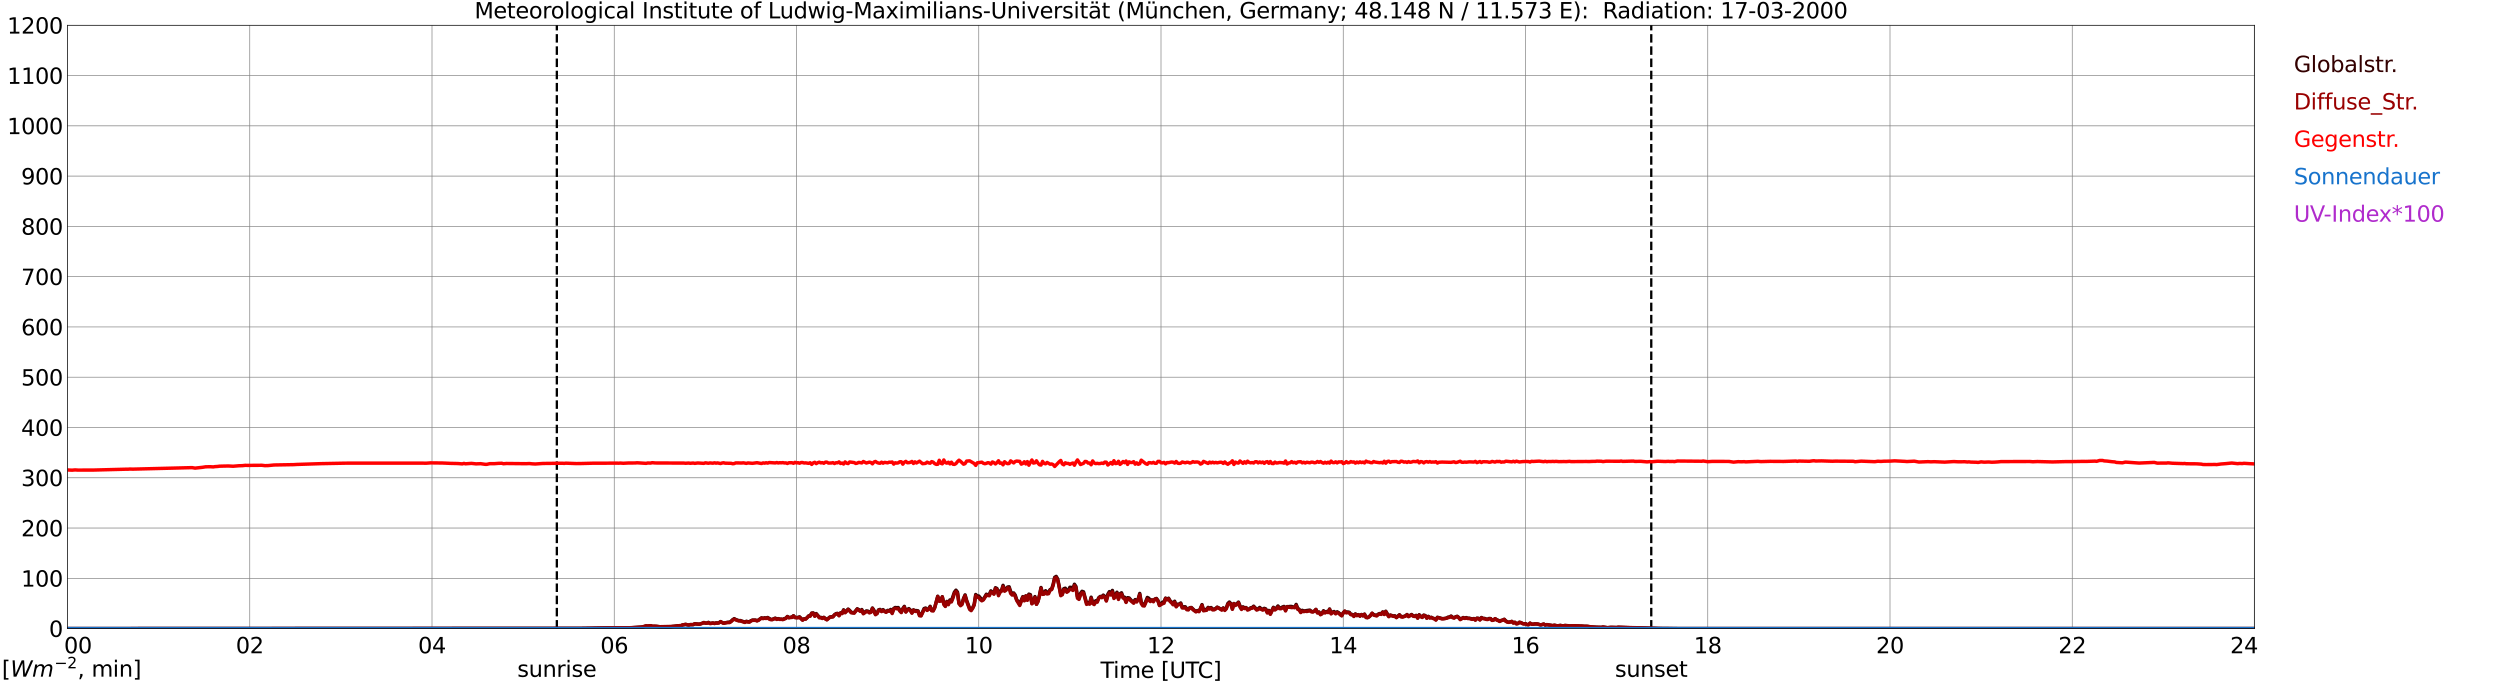 <?xml version="1.0" encoding="utf-8" standalone="no"?>
<!DOCTYPE svg PUBLIC "-//W3C//DTD SVG 1.1//EN"
  "http://www.w3.org/Graphics/SVG/1.1/DTD/svg11.dtd">
<svg xmlns:xlink="http://www.w3.org/1999/xlink" width="1085.4pt" height="296.64pt" viewBox="0 0 1085.4 296.64" xmlns="http://www.w3.org/2000/svg" version="1.1">
 <defs>
  <style type="text/css">*{stroke-linejoin: round; stroke-linecap: butt}</style>
 </defs>
 <g id="figure_1">
  <g id="patch_1">
   <path d="M 0 296.64 
L 1085.4 296.64 
L 1085.4 0 
L 0 0 
z
" style="fill: #ffffff"/>
  </g>
  <g id="axes_1">
   <g id="patch_2">
    <path d="M 29.306 272.909 
L 978.814 272.909 
L 978.814 10.976 
L 29.306 10.976 
z
" style="fill: #ffffff"/>
   </g>
   <g id="patch_3">
    <path d="M 978.814 272.909 
L 978.814 272.909 
L 978.814 10.976 
L 978.814 10.976 
z
" clip-path="url(#p5c967e9119)" style="fill: #d3d3d3; opacity: 0.25; stroke: #d3d3d3; stroke-linejoin: miter"/>
   </g>
   <g id="matplotlib.axis_1">
    <g id="xtick_1">
     <g id="line2d_1">
      <path d="M 29.306 272.909 
L 29.306 10.976 
" clip-path="url(#p5c967e9119)" style="fill: none; stroke: #808080; stroke-width: 0.3; stroke-linecap: square"/>
     </g>
     <g id="line2d_2"/>
     <g id="text_1">
      <!--    00 -->
      <g transform="translate(18.733 283.627) scale(0.095 -0.095)">
       <defs>
        <path id="DejaVuSans-20" transform="scale(0.016)"/>
        <path id="DejaVuSans-30" d="M 2034 4250 
Q 1547 4250 1301 3770 
Q 1056 3291 1056 2328 
Q 1056 1369 1301 889 
Q 1547 409 2034 409 
Q 2525 409 2770 889 
Q 3016 1369 3016 2328 
Q 3016 3291 2770 3770 
Q 2525 4250 2034 4250 
z
M 2034 4750 
Q 2819 4750 3233 4129 
Q 3647 3509 3647 2328 
Q 3647 1150 3233 529 
Q 2819 -91 2034 -91 
Q 1250 -91 836 529 
Q 422 1150 422 2328 
Q 422 3509 836 4129 
Q 1250 4750 2034 4750 
z
" transform="scale(0.016)"/>
       </defs>
       <use xlink:href="#DejaVuSans-20"/>
       <use xlink:href="#DejaVuSans-20" transform="translate(31.787 0)"/>
       <use xlink:href="#DejaVuSans-20" transform="translate(63.574 0)"/>
       <use xlink:href="#DejaVuSans-30" transform="translate(95.361 0)"/>
       <use xlink:href="#DejaVuSans-30" transform="translate(158.984 0)"/>
      </g>
     </g>
    </g>
    <g id="xtick_2">
     <g id="line2d_3">
      <path d="M 108.431 272.909 
L 108.431 10.976 
" clip-path="url(#p5c967e9119)" style="fill: none; stroke: #808080; stroke-width: 0.3; stroke-linecap: square"/>
     </g>
     <g id="line2d_4"/>
     <g id="text_2">
      <!-- 02 -->
      <g transform="translate(102.387 283.627) scale(0.095 -0.095)">
       <defs>
        <path id="DejaVuSans-32" d="M 1228 531 
L 3431 531 
L 3431 0 
L 469 0 
L 469 531 
Q 828 903 1448 1529 
Q 2069 2156 2228 2338 
Q 2531 2678 2651 2914 
Q 2772 3150 2772 3378 
Q 2772 3750 2511 3984 
Q 2250 4219 1831 4219 
Q 1534 4219 1204 4116 
Q 875 4013 500 3803 
L 500 4441 
Q 881 4594 1212 4672 
Q 1544 4750 1819 4750 
Q 2544 4750 2975 4387 
Q 3406 4025 3406 3419 
Q 3406 3131 3298 2873 
Q 3191 2616 2906 2266 
Q 2828 2175 2409 1742 
Q 1991 1309 1228 531 
z
" transform="scale(0.016)"/>
       </defs>
       <use xlink:href="#DejaVuSans-30"/>
       <use xlink:href="#DejaVuSans-32" transform="translate(63.623 0)"/>
      </g>
     </g>
    </g>
    <g id="xtick_3">
     <g id="line2d_5">
      <path d="M 187.557 272.909 
L 187.557 10.976 
" clip-path="url(#p5c967e9119)" style="fill: none; stroke: #808080; stroke-width: 0.3; stroke-linecap: square"/>
     </g>
     <g id="line2d_6"/>
     <g id="text_3">
      <!-- 04 -->
      <g transform="translate(181.513 283.627) scale(0.095 -0.095)">
       <defs>
        <path id="DejaVuSans-34" d="M 2419 4116 
L 825 1625 
L 2419 1625 
L 2419 4116 
z
M 2253 4666 
L 3047 4666 
L 3047 1625 
L 3713 1625 
L 3713 1100 
L 3047 1100 
L 3047 0 
L 2419 0 
L 2419 1100 
L 313 1100 
L 313 1709 
L 2253 4666 
z
" transform="scale(0.016)"/>
       </defs>
       <use xlink:href="#DejaVuSans-30"/>
       <use xlink:href="#DejaVuSans-34" transform="translate(63.623 0)"/>
      </g>
     </g>
    </g>
    <g id="xtick_4">
     <g id="line2d_7">
      <path d="M 266.683 272.909 
L 266.683 10.976 
" clip-path="url(#p5c967e9119)" style="fill: none; stroke: #808080; stroke-width: 0.3; stroke-linecap: square"/>
     </g>
     <g id="line2d_8"/>
     <g id="text_4">
      <!-- 06 -->
      <g transform="translate(260.638 283.627) scale(0.095 -0.095)">
       <defs>
        <path id="DejaVuSans-36" d="M 2113 2584 
Q 1688 2584 1439 2293 
Q 1191 2003 1191 1497 
Q 1191 994 1439 701 
Q 1688 409 2113 409 
Q 2538 409 2786 701 
Q 3034 994 3034 1497 
Q 3034 2003 2786 2293 
Q 2538 2584 2113 2584 
z
M 3366 4563 
L 3366 3988 
Q 3128 4100 2886 4159 
Q 2644 4219 2406 4219 
Q 1781 4219 1451 3797 
Q 1122 3375 1075 2522 
Q 1259 2794 1537 2939 
Q 1816 3084 2150 3084 
Q 2853 3084 3261 2657 
Q 3669 2231 3669 1497 
Q 3669 778 3244 343 
Q 2819 -91 2113 -91 
Q 1303 -91 875 529 
Q 447 1150 447 2328 
Q 447 3434 972 4092 
Q 1497 4750 2381 4750 
Q 2619 4750 2861 4703 
Q 3103 4656 3366 4563 
z
" transform="scale(0.016)"/>
       </defs>
       <use xlink:href="#DejaVuSans-30"/>
       <use xlink:href="#DejaVuSans-36" transform="translate(63.623 0)"/>
      </g>
     </g>
    </g>
    <g id="xtick_5">
     <g id="line2d_9">
      <path d="M 345.808 272.909 
L 345.808 10.976 
" clip-path="url(#p5c967e9119)" style="fill: none; stroke: #808080; stroke-width: 0.3; stroke-linecap: square"/>
     </g>
     <g id="line2d_10"/>
     <g id="text_5">
      <!-- 08 -->
      <g transform="translate(339.764 283.627) scale(0.095 -0.095)">
       <defs>
        <path id="DejaVuSans-38" d="M 2034 2216 
Q 1584 2216 1326 1975 
Q 1069 1734 1069 1313 
Q 1069 891 1326 650 
Q 1584 409 2034 409 
Q 2484 409 2743 651 
Q 3003 894 3003 1313 
Q 3003 1734 2745 1975 
Q 2488 2216 2034 2216 
z
M 1403 2484 
Q 997 2584 770 2862 
Q 544 3141 544 3541 
Q 544 4100 942 4425 
Q 1341 4750 2034 4750 
Q 2731 4750 3128 4425 
Q 3525 4100 3525 3541 
Q 3525 3141 3298 2862 
Q 3072 2584 2669 2484 
Q 3125 2378 3379 2068 
Q 3634 1759 3634 1313 
Q 3634 634 3220 271 
Q 2806 -91 2034 -91 
Q 1263 -91 848 271 
Q 434 634 434 1313 
Q 434 1759 690 2068 
Q 947 2378 1403 2484 
z
M 1172 3481 
Q 1172 3119 1398 2916 
Q 1625 2713 2034 2713 
Q 2441 2713 2670 2916 
Q 2900 3119 2900 3481 
Q 2900 3844 2670 4047 
Q 2441 4250 2034 4250 
Q 1625 4250 1398 4047 
Q 1172 3844 1172 3481 
z
" transform="scale(0.016)"/>
       </defs>
       <use xlink:href="#DejaVuSans-30"/>
       <use xlink:href="#DejaVuSans-38" transform="translate(63.623 0)"/>
      </g>
     </g>
    </g>
    <g id="xtick_6">
     <g id="line2d_11">
      <path d="M 424.934 272.909 
L 424.934 10.976 
" clip-path="url(#p5c967e9119)" style="fill: none; stroke: #808080; stroke-width: 0.3; stroke-linecap: square"/>
     </g>
     <g id="line2d_12"/>
     <g id="text_6">
      <!-- 10 -->
      <g transform="translate(418.89 283.627) scale(0.095 -0.095)">
       <defs>
        <path id="DejaVuSans-31" d="M 794 531 
L 1825 531 
L 1825 4091 
L 703 3866 
L 703 4441 
L 1819 4666 
L 2450 4666 
L 2450 531 
L 3481 531 
L 3481 0 
L 794 0 
L 794 531 
z
" transform="scale(0.016)"/>
       </defs>
       <use xlink:href="#DejaVuSans-31"/>
       <use xlink:href="#DejaVuSans-30" transform="translate(63.623 0)"/>
      </g>
     </g>
    </g>
    <g id="xtick_7">
     <g id="line2d_13">
      <path d="M 504.06 272.909 
L 504.06 10.976 
" clip-path="url(#p5c967e9119)" style="fill: none; stroke: #808080; stroke-width: 0.3; stroke-linecap: square"/>
     </g>
     <g id="line2d_14"/>
     <g id="text_7">
      <!-- 12 -->
      <g transform="translate(498.015 283.627) scale(0.095 -0.095)">
       <use xlink:href="#DejaVuSans-31"/>
       <use xlink:href="#DejaVuSans-32" transform="translate(63.623 0)"/>
      </g>
     </g>
    </g>
    <g id="xtick_8">
     <g id="line2d_15">
      <path d="M 583.185 272.909 
L 583.185 10.976 
" clip-path="url(#p5c967e9119)" style="fill: none; stroke: #808080; stroke-width: 0.3; stroke-linecap: square"/>
     </g>
     <g id="line2d_16"/>
     <g id="text_8">
      <!-- 14 -->
      <g transform="translate(577.141 283.627) scale(0.095 -0.095)">
       <use xlink:href="#DejaVuSans-31"/>
       <use xlink:href="#DejaVuSans-34" transform="translate(63.623 0)"/>
      </g>
     </g>
    </g>
    <g id="xtick_9">
     <g id="line2d_17">
      <path d="M 662.311 272.909 
L 662.311 10.976 
" clip-path="url(#p5c967e9119)" style="fill: none; stroke: #808080; stroke-width: 0.3; stroke-linecap: square"/>
     </g>
     <g id="line2d_18"/>
     <g id="text_9">
      <!-- 16 -->
      <g transform="translate(656.267 283.627) scale(0.095 -0.095)">
       <use xlink:href="#DejaVuSans-31"/>
       <use xlink:href="#DejaVuSans-36" transform="translate(63.623 0)"/>
      </g>
     </g>
    </g>
    <g id="xtick_10">
     <g id="line2d_19">
      <path d="M 741.437 272.909 
L 741.437 10.976 
" clip-path="url(#p5c967e9119)" style="fill: none; stroke: #808080; stroke-width: 0.3; stroke-linecap: square"/>
     </g>
     <g id="line2d_20"/>
     <g id="text_10">
      <!-- 18 -->
      <g transform="translate(735.392 283.627) scale(0.095 -0.095)">
       <use xlink:href="#DejaVuSans-31"/>
       <use xlink:href="#DejaVuSans-38" transform="translate(63.623 0)"/>
      </g>
     </g>
    </g>
    <g id="xtick_11">
     <g id="line2d_21">
      <path d="M 820.562 272.909 
L 820.562 10.976 
" clip-path="url(#p5c967e9119)" style="fill: none; stroke: #808080; stroke-width: 0.3; stroke-linecap: square"/>
     </g>
     <g id="line2d_22"/>
     <g id="text_11">
      <!-- 20 -->
      <g transform="translate(814.518 283.627) scale(0.095 -0.095)">
       <use xlink:href="#DejaVuSans-32"/>
       <use xlink:href="#DejaVuSans-30" transform="translate(63.623 0)"/>
      </g>
     </g>
    </g>
    <g id="xtick_12">
     <g id="line2d_23">
      <path d="M 899.688 272.909 
L 899.688 10.976 
" clip-path="url(#p5c967e9119)" style="fill: none; stroke: #808080; stroke-width: 0.3; stroke-linecap: square"/>
     </g>
     <g id="line2d_24"/>
     <g id="text_12">
      <!-- 22 -->
      <g transform="translate(893.644 283.627) scale(0.095 -0.095)">
       <use xlink:href="#DejaVuSans-32"/>
       <use xlink:href="#DejaVuSans-32" transform="translate(63.623 0)"/>
      </g>
     </g>
    </g>
    <g id="xtick_13">
     <g id="line2d_25">
      <path d="M 978.814 272.909 
L 978.814 10.976 
" clip-path="url(#p5c967e9119)" style="fill: none; stroke: #808080; stroke-width: 0.3; stroke-linecap: square"/>
     </g>
     <g id="line2d_26"/>
     <g id="text_13">
      <!-- 24    -->
      <g transform="translate(968.241 283.627) scale(0.095 -0.095)">
       <use xlink:href="#DejaVuSans-32"/>
       <use xlink:href="#DejaVuSans-34" transform="translate(63.623 0)"/>
       <use xlink:href="#DejaVuSans-20" transform="translate(127.246 0)"/>
       <use xlink:href="#DejaVuSans-20" transform="translate(159.033 0)"/>
       <use xlink:href="#DejaVuSans-20" transform="translate(190.82 0)"/>
      </g>
     </g>
    </g>
    <g id="text_14">
     <!-- Time [UTC] -->
     <g transform="translate(477.806 294.322) scale(0.095 -0.095)">
      <defs>
       <path id="DejaVuSans-54" d="M -19 4666 
L 3928 4666 
L 3928 4134 
L 2272 4134 
L 2272 0 
L 1638 0 
L 1638 4134 
L -19 4134 
L -19 4666 
z
" transform="scale(0.016)"/>
       <path id="DejaVuSans-69" d="M 603 3500 
L 1178 3500 
L 1178 0 
L 603 0 
L 603 3500 
z
M 603 4863 
L 1178 4863 
L 1178 4134 
L 603 4134 
L 603 4863 
z
" transform="scale(0.016)"/>
       <path id="DejaVuSans-6d" d="M 3328 2828 
Q 3544 3216 3844 3400 
Q 4144 3584 4550 3584 
Q 5097 3584 5394 3201 
Q 5691 2819 5691 2113 
L 5691 0 
L 5113 0 
L 5113 2094 
Q 5113 2597 4934 2840 
Q 4756 3084 4391 3084 
Q 3944 3084 3684 2787 
Q 3425 2491 3425 1978 
L 3425 0 
L 2847 0 
L 2847 2094 
Q 2847 2600 2669 2842 
Q 2491 3084 2119 3084 
Q 1678 3084 1418 2786 
Q 1159 2488 1159 1978 
L 1159 0 
L 581 0 
L 581 3500 
L 1159 3500 
L 1159 2956 
Q 1356 3278 1631 3431 
Q 1906 3584 2284 3584 
Q 2666 3584 2933 3390 
Q 3200 3197 3328 2828 
z
" transform="scale(0.016)"/>
       <path id="DejaVuSans-65" d="M 3597 1894 
L 3597 1613 
L 953 1613 
Q 991 1019 1311 708 
Q 1631 397 2203 397 
Q 2534 397 2845 478 
Q 3156 559 3463 722 
L 3463 178 
Q 3153 47 2828 -22 
Q 2503 -91 2169 -91 
Q 1331 -91 842 396 
Q 353 884 353 1716 
Q 353 2575 817 3079 
Q 1281 3584 2069 3584 
Q 2775 3584 3186 3129 
Q 3597 2675 3597 1894 
z
M 3022 2063 
Q 3016 2534 2758 2815 
Q 2500 3097 2075 3097 
Q 1594 3097 1305 2825 
Q 1016 2553 972 2059 
L 3022 2063 
z
" transform="scale(0.016)"/>
       <path id="DejaVuSans-5b" d="M 550 4863 
L 1875 4863 
L 1875 4416 
L 1125 4416 
L 1125 -397 
L 1875 -397 
L 1875 -844 
L 550 -844 
L 550 4863 
z
" transform="scale(0.016)"/>
       <path id="DejaVuSans-55" d="M 556 4666 
L 1191 4666 
L 1191 1831 
Q 1191 1081 1462 751 
Q 1734 422 2344 422 
Q 2950 422 3222 751 
Q 3494 1081 3494 1831 
L 3494 4666 
L 4128 4666 
L 4128 1753 
Q 4128 841 3676 375 
Q 3225 -91 2344 -91 
Q 1459 -91 1007 375 
Q 556 841 556 1753 
L 556 4666 
z
" transform="scale(0.016)"/>
       <path id="DejaVuSans-43" d="M 4122 4306 
L 4122 3641 
Q 3803 3938 3442 4084 
Q 3081 4231 2675 4231 
Q 1875 4231 1450 3742 
Q 1025 3253 1025 2328 
Q 1025 1406 1450 917 
Q 1875 428 2675 428 
Q 3081 428 3442 575 
Q 3803 722 4122 1019 
L 4122 359 
Q 3791 134 3420 21 
Q 3050 -91 2638 -91 
Q 1578 -91 968 557 
Q 359 1206 359 2328 
Q 359 3453 968 4101 
Q 1578 4750 2638 4750 
Q 3056 4750 3426 4639 
Q 3797 4528 4122 4306 
z
" transform="scale(0.016)"/>
       <path id="DejaVuSans-5d" d="M 1947 4863 
L 1947 -844 
L 622 -844 
L 622 -397 
L 1369 -397 
L 1369 4416 
L 622 4416 
L 622 4863 
L 1947 4863 
z
" transform="scale(0.016)"/>
      </defs>
      <use xlink:href="#DejaVuSans-54"/>
      <use xlink:href="#DejaVuSans-69" transform="translate(57.959 0)"/>
      <use xlink:href="#DejaVuSans-6d" transform="translate(85.742 0)"/>
      <use xlink:href="#DejaVuSans-65" transform="translate(183.154 0)"/>
      <use xlink:href="#DejaVuSans-20" transform="translate(244.678 0)"/>
      <use xlink:href="#DejaVuSans-5b" transform="translate(276.465 0)"/>
      <use xlink:href="#DejaVuSans-55" transform="translate(315.479 0)"/>
      <use xlink:href="#DejaVuSans-54" transform="translate(388.672 0)"/>
      <use xlink:href="#DejaVuSans-43" transform="translate(443.881 0)"/>
      <use xlink:href="#DejaVuSans-5d" transform="translate(513.705 0)"/>
     </g>
    </g>
   </g>
   <g id="matplotlib.axis_2">
    <g id="ytick_1">
     <g id="line2d_27">
      <path d="M 29.306 272.909 
L 978.814 272.909 
" clip-path="url(#p5c967e9119)" style="fill: none; stroke: #808080; stroke-width: 0.3; stroke-linecap: square"/>
     </g>
     <g id="line2d_28"/>
     <g id="text_15">
      <!-- 0 -->
      <g transform="translate(21.261 276.518) scale(0.095 -0.095)">
       <use xlink:href="#DejaVuSans-30"/>
      </g>
     </g>
    </g>
    <g id="ytick_2">
     <g id="line2d_29">
      <path d="M 29.306 251.081 
L 978.814 251.081 
" clip-path="url(#p5c967e9119)" style="fill: none; stroke: #808080; stroke-width: 0.3; stroke-linecap: square"/>
     </g>
     <g id="line2d_30"/>
     <g id="text_16">
      <!-- 100 -->
      <g transform="translate(9.173 254.69) scale(0.095 -0.095)">
       <use xlink:href="#DejaVuSans-31"/>
       <use xlink:href="#DejaVuSans-30" transform="translate(63.623 0)"/>
       <use xlink:href="#DejaVuSans-30" transform="translate(127.246 0)"/>
      </g>
     </g>
    </g>
    <g id="ytick_3">
     <g id="line2d_31">
      <path d="M 29.306 229.253 
L 978.814 229.253 
" clip-path="url(#p5c967e9119)" style="fill: none; stroke: #808080; stroke-width: 0.3; stroke-linecap: square"/>
     </g>
     <g id="line2d_32"/>
     <g id="text_17">
      <!-- 200 -->
      <g transform="translate(9.173 232.863) scale(0.095 -0.095)">
       <use xlink:href="#DejaVuSans-32"/>
       <use xlink:href="#DejaVuSans-30" transform="translate(63.623 0)"/>
       <use xlink:href="#DejaVuSans-30" transform="translate(127.246 0)"/>
      </g>
     </g>
    </g>
    <g id="ytick_4">
     <g id="line2d_33">
      <path d="M 29.306 207.426 
L 978.814 207.426 
" clip-path="url(#p5c967e9119)" style="fill: none; stroke: #808080; stroke-width: 0.3; stroke-linecap: square"/>
     </g>
     <g id="line2d_34"/>
     <g id="text_18">
      <!-- 300 -->
      <g transform="translate(9.173 211.035) scale(0.095 -0.095)">
       <defs>
        <path id="DejaVuSans-33" d="M 2597 2516 
Q 3050 2419 3304 2112 
Q 3559 1806 3559 1356 
Q 3559 666 3084 287 
Q 2609 -91 1734 -91 
Q 1441 -91 1130 -33 
Q 819 25 488 141 
L 488 750 
Q 750 597 1062 519 
Q 1375 441 1716 441 
Q 2309 441 2620 675 
Q 2931 909 2931 1356 
Q 2931 1769 2642 2001 
Q 2353 2234 1838 2234 
L 1294 2234 
L 1294 2753 
L 1863 2753 
Q 2328 2753 2575 2939 
Q 2822 3125 2822 3475 
Q 2822 3834 2567 4026 
Q 2313 4219 1838 4219 
Q 1578 4219 1281 4162 
Q 984 4106 628 3988 
L 628 4550 
Q 988 4650 1302 4700 
Q 1616 4750 1894 4750 
Q 2613 4750 3031 4423 
Q 3450 4097 3450 3541 
Q 3450 3153 3228 2886 
Q 3006 2619 2597 2516 
z
" transform="scale(0.016)"/>
       </defs>
       <use xlink:href="#DejaVuSans-33"/>
       <use xlink:href="#DejaVuSans-30" transform="translate(63.623 0)"/>
       <use xlink:href="#DejaVuSans-30" transform="translate(127.246 0)"/>
      </g>
     </g>
    </g>
    <g id="ytick_5">
     <g id="line2d_35">
      <path d="M 29.306 185.598 
L 978.814 185.598 
" clip-path="url(#p5c967e9119)" style="fill: none; stroke: #808080; stroke-width: 0.3; stroke-linecap: square"/>
     </g>
     <g id="line2d_36"/>
     <g id="text_19">
      <!-- 400 -->
      <g transform="translate(9.173 189.207) scale(0.095 -0.095)">
       <use xlink:href="#DejaVuSans-34"/>
       <use xlink:href="#DejaVuSans-30" transform="translate(63.623 0)"/>
       <use xlink:href="#DejaVuSans-30" transform="translate(127.246 0)"/>
      </g>
     </g>
    </g>
    <g id="ytick_6">
     <g id="line2d_37">
      <path d="M 29.306 163.77 
L 978.814 163.77 
" clip-path="url(#p5c967e9119)" style="fill: none; stroke: #808080; stroke-width: 0.3; stroke-linecap: square"/>
     </g>
     <g id="line2d_38"/>
     <g id="text_20">
      <!-- 500 -->
      <g transform="translate(9.173 167.379) scale(0.095 -0.095)">
       <defs>
        <path id="DejaVuSans-35" d="M 691 4666 
L 3169 4666 
L 3169 4134 
L 1269 4134 
L 1269 2991 
Q 1406 3038 1543 3061 
Q 1681 3084 1819 3084 
Q 2600 3084 3056 2656 
Q 3513 2228 3513 1497 
Q 3513 744 3044 326 
Q 2575 -91 1722 -91 
Q 1428 -91 1123 -41 
Q 819 9 494 109 
L 494 744 
Q 775 591 1075 516 
Q 1375 441 1709 441 
Q 2250 441 2565 725 
Q 2881 1009 2881 1497 
Q 2881 1984 2565 2268 
Q 2250 2553 1709 2553 
Q 1456 2553 1204 2497 
Q 953 2441 691 2322 
L 691 4666 
z
" transform="scale(0.016)"/>
       </defs>
       <use xlink:href="#DejaVuSans-35"/>
       <use xlink:href="#DejaVuSans-30" transform="translate(63.623 0)"/>
       <use xlink:href="#DejaVuSans-30" transform="translate(127.246 0)"/>
      </g>
     </g>
    </g>
    <g id="ytick_7">
     <g id="line2d_39">
      <path d="M 29.306 141.942 
L 978.814 141.942 
" clip-path="url(#p5c967e9119)" style="fill: none; stroke: #808080; stroke-width: 0.3; stroke-linecap: square"/>
     </g>
     <g id="line2d_40"/>
     <g id="text_21">
      <!-- 600 -->
      <g transform="translate(9.173 145.551) scale(0.095 -0.095)">
       <use xlink:href="#DejaVuSans-36"/>
       <use xlink:href="#DejaVuSans-30" transform="translate(63.623 0)"/>
       <use xlink:href="#DejaVuSans-30" transform="translate(127.246 0)"/>
      </g>
     </g>
    </g>
    <g id="ytick_8">
     <g id="line2d_41">
      <path d="M 29.306 120.114 
L 978.814 120.114 
" clip-path="url(#p5c967e9119)" style="fill: none; stroke: #808080; stroke-width: 0.3; stroke-linecap: square"/>
     </g>
     <g id="line2d_42"/>
     <g id="text_22">
      <!-- 700 -->
      <g transform="translate(9.173 123.724) scale(0.095 -0.095)">
       <defs>
        <path id="DejaVuSans-37" d="M 525 4666 
L 3525 4666 
L 3525 4397 
L 1831 0 
L 1172 0 
L 2766 4134 
L 525 4134 
L 525 4666 
z
" transform="scale(0.016)"/>
       </defs>
       <use xlink:href="#DejaVuSans-37"/>
       <use xlink:href="#DejaVuSans-30" transform="translate(63.623 0)"/>
       <use xlink:href="#DejaVuSans-30" transform="translate(127.246 0)"/>
      </g>
     </g>
    </g>
    <g id="ytick_9">
     <g id="line2d_43">
      <path d="M 29.306 98.287 
L 978.814 98.287 
" clip-path="url(#p5c967e9119)" style="fill: none; stroke: #808080; stroke-width: 0.3; stroke-linecap: square"/>
     </g>
     <g id="line2d_44"/>
     <g id="text_23">
      <!-- 800 -->
      <g transform="translate(9.173 101.896) scale(0.095 -0.095)">
       <use xlink:href="#DejaVuSans-38"/>
       <use xlink:href="#DejaVuSans-30" transform="translate(63.623 0)"/>
       <use xlink:href="#DejaVuSans-30" transform="translate(127.246 0)"/>
      </g>
     </g>
    </g>
    <g id="ytick_10">
     <g id="line2d_45">
      <path d="M 29.306 76.459 
L 978.814 76.459 
" clip-path="url(#p5c967e9119)" style="fill: none; stroke: #808080; stroke-width: 0.3; stroke-linecap: square"/>
     </g>
     <g id="line2d_46"/>
     <g id="text_24">
      <!-- 900 -->
      <g transform="translate(9.173 80.068) scale(0.095 -0.095)">
       <defs>
        <path id="DejaVuSans-39" d="M 703 97 
L 703 672 
Q 941 559 1184 500 
Q 1428 441 1663 441 
Q 2288 441 2617 861 
Q 2947 1281 2994 2138 
Q 2813 1869 2534 1725 
Q 2256 1581 1919 1581 
Q 1219 1581 811 2004 
Q 403 2428 403 3163 
Q 403 3881 828 4315 
Q 1253 4750 1959 4750 
Q 2769 4750 3195 4129 
Q 3622 3509 3622 2328 
Q 3622 1225 3098 567 
Q 2575 -91 1691 -91 
Q 1453 -91 1209 -44 
Q 966 3 703 97 
z
M 1959 2075 
Q 2384 2075 2632 2365 
Q 2881 2656 2881 3163 
Q 2881 3666 2632 3958 
Q 2384 4250 1959 4250 
Q 1534 4250 1286 3958 
Q 1038 3666 1038 3163 
Q 1038 2656 1286 2365 
Q 1534 2075 1959 2075 
z
" transform="scale(0.016)"/>
       </defs>
       <use xlink:href="#DejaVuSans-39"/>
       <use xlink:href="#DejaVuSans-30" transform="translate(63.623 0)"/>
       <use xlink:href="#DejaVuSans-30" transform="translate(127.246 0)"/>
      </g>
     </g>
    </g>
    <g id="ytick_11">
     <g id="line2d_47">
      <path d="M 29.306 54.631 
L 978.814 54.631 
" clip-path="url(#p5c967e9119)" style="fill: none; stroke: #808080; stroke-width: 0.3; stroke-linecap: square"/>
     </g>
     <g id="line2d_48"/>
     <g id="text_25">
      <!-- 1000 -->
      <g transform="translate(3.128 58.24) scale(0.095 -0.095)">
       <use xlink:href="#DejaVuSans-31"/>
       <use xlink:href="#DejaVuSans-30" transform="translate(63.623 0)"/>
       <use xlink:href="#DejaVuSans-30" transform="translate(127.246 0)"/>
       <use xlink:href="#DejaVuSans-30" transform="translate(190.869 0)"/>
      </g>
     </g>
    </g>
    <g id="ytick_12">
     <g id="line2d_49">
      <path d="M 29.306 32.803 
L 978.814 32.803 
" clip-path="url(#p5c967e9119)" style="fill: none; stroke: #808080; stroke-width: 0.3; stroke-linecap: square"/>
     </g>
     <g id="line2d_50"/>
     <g id="text_26">
      <!-- 1100 -->
      <g transform="translate(3.128 36.413) scale(0.095 -0.095)">
       <use xlink:href="#DejaVuSans-31"/>
       <use xlink:href="#DejaVuSans-31" transform="translate(63.623 0)"/>
       <use xlink:href="#DejaVuSans-30" transform="translate(127.246 0)"/>
       <use xlink:href="#DejaVuSans-30" transform="translate(190.869 0)"/>
      </g>
     </g>
    </g>
    <g id="ytick_13">
     <g id="line2d_51">
      <path d="M 29.306 10.976 
L 978.814 10.976 
" clip-path="url(#p5c967e9119)" style="fill: none; stroke: #808080; stroke-width: 0.3; stroke-linecap: square"/>
     </g>
     <g id="line2d_52"/>
     <g id="text_27">
      <!-- 1200 -->
      <g transform="translate(3.128 14.585) scale(0.095 -0.095)">
       <use xlink:href="#DejaVuSans-31"/>
       <use xlink:href="#DejaVuSans-32" transform="translate(63.623 0)"/>
       <use xlink:href="#DejaVuSans-30" transform="translate(127.246 0)"/>
       <use xlink:href="#DejaVuSans-30" transform="translate(190.869 0)"/>
      </g>
     </g>
    </g>
   </g>
   <g id="line2d_53">
    <path d="M 241.758 272.909 
L 241.758 10.976 
" clip-path="url(#p5c967e9119)" style="fill: none; stroke-dasharray: 3.7,1.6; stroke-dashoffset: 0; stroke: #000000"/>
   </g>
   <g id="line2d_54">
    <path d="M 716.908 272.909 
L 716.908 10.976 
" clip-path="url(#p5c967e9119)" style="fill: none; stroke-dasharray: 3.7,1.6; stroke-dashoffset: 0; stroke: #000000"/>
   </g>
   <g id="line2d_55">
    <path d="M 29.306 272.909 
L 248.88 272.815 
L 252.836 272.808 
L 256.792 272.752 
L 262.726 272.612 
L 268.661 272.56 
L 269.98 272.553 
L 271.298 272.546 
L 273.936 272.566 
L 279.211 272.182 
L 280.53 271.741 
L 281.189 271.826 
L 282.508 271.658 
L 283.167 271.903 
L 285.145 271.966 
L 286.464 272.112 
L 291.08 272.186 
L 291.739 272.007 
L 293.058 271.85 
L 294.377 271.669 
L 295.696 271.632 
L 296.355 271.326 
L 297.674 271.069 
L 298.992 271.385 
L 299.652 271.167 
L 300.971 271.173 
L 301.63 270.813 
L 303.608 270.999 
L 304.927 270.597 
L 305.586 270.27 
L 306.246 270.508 
L 306.905 270.512 
L 307.564 270.209 
L 308.224 270.634 
L 309.543 270.473 
L 310.202 270.654 
L 310.861 270.431 
L 311.521 270.477 
L 312.18 270.351 
L 312.839 269.868 
L 313.499 270.274 
L 314.158 270.547 
L 316.136 270.13 
L 316.796 270.152 
L 317.455 269.667 
L 318.114 269.028 
L 318.774 268.602 
L 319.433 268.973 
L 320.752 269.443 
L 321.411 269.419 
L 323.39 270.095 
L 324.049 269.744 
L 324.708 269.912 
L 325.368 269.949 
L 326.027 269.508 
L 326.686 269.213 
L 328.005 269.2 
L 328.665 269.462 
L 329.324 269.183 
L 330.643 268.231 
L 331.302 268.447 
L 331.961 268.214 
L 332.621 268.347 
L 333.28 268.096 
L 334.599 268.862 
L 335.258 268.93 
L 336.577 268.353 
L 337.236 268.72 
L 337.896 268.576 
L 338.555 268.799 
L 339.215 268.803 
L 339.874 268.927 
L 340.533 268.578 
L 341.193 268.395 
L 341.852 267.65 
L 342.512 268.135 
L 343.83 267.923 
L 344.49 267.323 
L 345.149 268.05 
L 345.808 268.102 
L 346.468 268.032 
L 347.127 267.801 
L 348.446 269.13 
L 349.105 268.665 
L 349.765 268.709 
L 350.424 268.155 
L 351.083 267.391 
L 351.743 267.365 
L 352.402 266.188 
L 353.062 266.09 
L 353.721 267.38 
L 354.38 266.395 
L 355.699 267.965 
L 356.359 268.037 
L 357.018 268.262 
L 357.677 268.026 
L 358.996 268.993 
L 360.315 267.864 
L 361.634 267.701 
L 362.293 266.932 
L 362.952 266.417 
L 363.612 266.293 
L 364.271 267.203 
L 364.93 266.061 
L 365.59 266.269 
L 366.249 264.756 
L 366.909 265.863 
L 368.227 264.44 
L 368.887 265.001 
L 369.546 265.819 
L 370.206 265.968 
L 370.865 265.959 
L 372.184 264.306 
L 372.843 264.682 
L 373.502 265.234 
L 374.162 264.645 
L 374.821 266.201 
L 376.14 265.228 
L 376.799 265.317 
L 377.459 265.789 
L 378.118 265.627 
L 378.777 263.964 
L 379.437 264.95 
L 380.096 266.524 
L 380.756 266.282 
L 381.415 264.795 
L 382.074 264.586 
L 382.734 265.26 
L 383.393 264.68 
L 384.053 265.276 
L 384.712 265.697 
L 385.371 265.009 
L 386.031 265.151 
L 386.69 264.606 
L 387.349 266.007 
L 388.009 264.178 
L 388.668 263.752 
L 389.328 263.842 
L 389.987 263.772 
L 390.646 264.909 
L 391.306 265.697 
L 391.965 264.226 
L 392.624 263.265 
L 393.284 265.575 
L 393.943 264.592 
L 394.603 264.239 
L 395.262 264.852 
L 395.921 265.965 
L 396.581 264.774 
L 397.24 265.112 
L 397.899 265.086 
L 398.559 265.195 
L 399.218 267.024 
L 399.878 267.21 
L 401.196 264.219 
L 401.856 263.977 
L 402.515 264.809 
L 403.175 264.326 
L 403.834 263.233 
L 404.493 264.942 
L 405.153 264.972 
L 405.812 263.772 
L 407.131 258.863 
L 407.79 260.72 
L 408.45 260.801 
L 409.109 259.07 
L 409.768 261.967 
L 410.428 263.078 
L 411.087 261.111 
L 411.746 262.152 
L 412.406 260.48 
L 413.065 260.864 
L 414.384 257.066 
L 415.043 256.237 
L 415.703 257.064 
L 416.362 261.96 
L 417.022 262.523 
L 417.681 262.001 
L 418.34 259.779 
L 419 258.28 
L 419.659 260.626 
L 420.978 264.147 
L 421.637 264.778 
L 422.297 263.842 
L 422.956 262.373 
L 423.615 258.112 
L 424.275 258.756 
L 424.934 258.771 
L 426.253 260.29 
L 426.912 260.271 
L 428.231 257.99 
L 428.89 258.313 
L 429.55 257.952 
L 430.209 256.531 
L 431.528 257.623 
L 432.187 255.172 
L 432.847 255.521 
L 433.506 257.972 
L 434.165 256.553 
L 434.825 256.318 
L 435.484 254.135 
L 436.144 256.056 
L 436.803 255.678 
L 437.462 254.868 
L 438.122 254.761 
L 438.781 256.782 
L 439.44 257.741 
L 440.1 257.442 
L 440.759 258.339 
L 441.419 260.397 
L 442.078 261.222 
L 442.737 262.479 
L 443.397 260.583 
L 444.056 259.037 
L 444.716 260.62 
L 445.375 258.697 
L 446.034 260.377 
L 446.694 257.952 
L 447.353 258.182 
L 448.012 261.897 
L 448.672 261.301 
L 449.331 259.024 
L 449.991 262.309 
L 450.65 261.019 
L 451.309 258.35 
L 451.969 255.08 
L 452.628 257.549 
L 453.287 257.507 
L 453.947 256.477 
L 454.606 257.346 
L 455.266 257.053 
L 455.925 255.955 
L 456.584 255.746 
L 457.244 253.6 
L 457.903 250.647 
L 458.563 250.249 
L 459.222 251.413 
L 460.541 257.979 
L 461.2 257.966 
L 461.859 255.584 
L 462.519 255.377 
L 463.178 256.636 
L 463.838 256.3 
L 464.497 254.973 
L 465.156 255.032 
L 465.816 255.628 
L 466.475 253.663 
L 467.134 254.622 
L 467.794 259.098 
L 468.453 259.792 
L 469.113 257.629 
L 469.772 256.721 
L 470.431 256.964 
L 471.75 261.809 
L 472.409 261.646 
L 473.069 261.934 
L 473.728 259.286 
L 474.388 261.539 
L 475.047 261.857 
L 475.706 260.823 
L 476.366 261.004 
L 477.025 259.487 
L 477.685 258.959 
L 478.344 258.998 
L 479.003 258.376 
L 479.663 258.93 
L 480.322 260.604 
L 480.981 257.979 
L 481.641 256.868 
L 482.3 257.787 
L 482.96 256.337 
L 483.619 258.891 
L 484.278 258.474 
L 484.938 257.132 
L 485.597 259.851 
L 486.256 257.813 
L 486.916 257.378 
L 487.575 259.168 
L 488.235 259.275 
L 488.894 261.266 
L 489.553 259.493 
L 490.213 259.596 
L 491.532 261.072 
L 492.191 261.266 
L 492.85 260.323 
L 493.51 261.004 
L 494.169 260.009 
L 494.828 257.651 
L 495.488 261.539 
L 496.147 262.508 
L 496.807 262.715 
L 498.125 259.393 
L 498.785 259.736 
L 499.444 260.816 
L 500.103 260.436 
L 500.763 260.753 
L 501.422 260.111 
L 502.082 259.823 
L 502.741 260.709 
L 503.4 262.717 
L 504.719 261.43 
L 505.379 261.279 
L 506.038 259.668 
L 506.697 260.253 
L 507.357 259.718 
L 508.016 260.864 
L 508.675 261.414 
L 509.335 262.407 
L 509.994 261.039 
L 510.654 263.187 
L 511.313 262.307 
L 511.972 262.272 
L 512.632 261.792 
L 513.291 263.682 
L 513.95 263.464 
L 514.61 263.444 
L 515.269 264.379 
L 515.929 264.516 
L 516.588 263.833 
L 517.247 263.752 
L 518.566 265.009 
L 519.226 265.332 
L 519.885 265.09 
L 520.544 265.383 
L 521.204 264.117 
L 521.863 262.504 
L 522.522 264.839 
L 523.182 264.582 
L 523.841 264.747 
L 524.501 263.706 
L 525.16 264.005 
L 525.819 263.78 
L 526.479 264.47 
L 527.138 264.424 
L 527.797 264.206 
L 528.457 263.586 
L 530.435 264.63 
L 531.094 263.916 
L 531.754 264.682 
L 532.413 264.001 
L 533.073 262.012 
L 533.732 261.384 
L 534.391 262.058 
L 535.051 264.274 
L 535.71 262.021 
L 536.369 262.455 
L 537.029 262.102 
L 537.688 261.408 
L 538.348 263.027 
L 539.007 264.202 
L 539.666 263.464 
L 540.326 263.885 
L 540.985 263.778 
L 541.644 264.54 
L 542.304 264.429 
L 542.963 263.876 
L 543.623 263.796 
L 544.282 263.182 
L 545.601 264.582 
L 546.26 264.293 
L 546.919 263.726 
L 547.579 264.344 
L 548.238 264.464 
L 548.898 264.121 
L 549.557 264.379 
L 550.216 265.754 
L 550.876 265.027 
L 551.535 266.443 
L 552.854 263.678 
L 553.513 264.448 
L 554.173 263.949 
L 554.832 263.091 
L 555.491 263.914 
L 556.151 263.944 
L 556.81 263.529 
L 557.47 263.294 
L 558.129 264.935 
L 558.788 263.366 
L 559.448 263.394 
L 560.107 263.283 
L 560.766 263.302 
L 562.085 263.721 
L 562.745 262.416 
L 563.404 264.062 
L 564.063 264.553 
L 564.723 265.679 
L 565.382 264.963 
L 566.042 265.273 
L 568.679 264.881 
L 569.338 265.42 
L 569.998 265.564 
L 570.657 265.313 
L 571.317 264.564 
L 571.976 265.976 
L 572.635 265.69 
L 573.295 266.738 
L 573.954 266.315 
L 574.613 265.158 
L 575.273 265.88 
L 575.932 265.492 
L 576.592 265.734 
L 577.251 264.381 
L 577.91 266.195 
L 578.57 265.706 
L 579.229 265.505 
L 579.889 266.208 
L 580.548 265.618 
L 581.207 266.013 
L 582.526 267.242 
L 583.185 266.079 
L 583.845 265.332 
L 584.504 265.771 
L 585.164 265.69 
L 585.823 265.848 
L 586.482 266.734 
L 587.142 266.777 
L 587.801 267.437 
L 588.46 266.524 
L 589.12 267.083 
L 589.779 266.847 
L 590.439 267.441 
L 591.098 266.788 
L 591.757 267.338 
L 592.417 266.616 
L 593.076 267.934 
L 593.736 268.126 
L 594.395 267.773 
L 595.054 267.179 
L 595.714 266.258 
L 596.373 266.806 
L 597.032 267.041 
L 597.692 267.153 
L 598.351 266.646 
L 599.011 266.358 
L 599.67 266.507 
L 600.329 265.653 
L 600.989 266.625 
L 601.648 265.369 
L 602.967 267.568 
L 603.626 267.037 
L 604.945 267.441 
L 605.604 267.354 
L 606.264 268.061 
L 607.582 266.897 
L 608.242 267.635 
L 608.901 267.736 
L 609.561 267.613 
L 610.22 267.338 
L 610.879 266.806 
L 611.539 267.559 
L 612.858 266.793 
L 613.517 267.338 
L 614.176 267.535 
L 614.836 267.164 
L 615.495 268.308 
L 616.154 266.884 
L 616.814 267.522 
L 617.473 267.945 
L 618.133 267.046 
L 618.792 267.249 
L 619.451 268.303 
L 620.111 267.587 
L 620.77 268.159 
L 621.429 268.011 
L 622.089 268.384 
L 622.748 268.583 
L 623.408 269.063 
L 624.067 267.989 
L 625.386 268.351 
L 626.045 268.554 
L 626.705 268.567 
L 628.023 268.386 
L 628.683 267.919 
L 629.342 267.882 
L 630.001 267.452 
L 630.661 267.974 
L 631.32 268.177 
L 631.98 267.795 
L 632.639 267.563 
L 633.298 268.019 
L 633.958 268.792 
L 634.617 268.513 
L 635.276 268.111 
L 635.936 268.393 
L 636.595 268.137 
L 637.255 268.395 
L 637.914 268.38 
L 639.233 268.753 
L 639.892 268.55 
L 640.552 269.126 
L 641.211 268.384 
L 641.87 268.421 
L 642.53 269.082 
L 643.189 268.102 
L 643.848 268.465 
L 644.508 268.48 
L 645.167 268.738 
L 645.827 268.866 
L 646.486 268.511 
L 647.145 268.561 
L 647.805 269.298 
L 648.464 269.148 
L 649.123 268.596 
L 649.783 269.056 
L 650.442 269.309 
L 651.102 269.715 
L 651.761 269.388 
L 652.42 269.205 
L 653.08 268.858 
L 653.739 269.534 
L 654.399 269.958 
L 655.058 270.152 
L 656.377 269.787 
L 657.036 270.412 
L 657.695 270.174 
L 658.355 270.765 
L 659.014 270.698 
L 659.674 270.141 
L 660.333 270.294 
L 660.992 270.682 
L 661.652 270.844 
L 662.311 270.75 
L 662.97 271.136 
L 663.63 271.215 
L 664.289 270.554 
L 664.949 270.946 
L 665.608 271.025 
L 666.267 270.861 
L 667.586 270.907 
L 668.905 271.313 
L 670.224 270.949 
L 670.883 271.368 
L 671.542 271.169 
L 674.18 271.606 
L 674.839 271.438 
L 676.158 271.713 
L 677.477 271.512 
L 678.136 271.656 
L 678.796 271.682 
L 679.455 271.553 
L 680.774 271.647 
L 681.433 271.756 
L 683.411 271.678 
L 689.346 271.94 
L 690.664 272.199 
L 695.28 272.374 
L 695.939 272.226 
L 697.918 272.522 
L 699.236 272.391 
L 700.555 272.409 
L 701.874 272.461 
L 702.533 272.335 
L 707.808 272.544 
L 709.127 272.61 
L 709.786 272.512 
L 719.677 272.839 
L 724.952 272.87 
L 728.909 272.902 
L 763.856 272.909 
L 978.154 272.909 
L 978.154 272.909 
" clip-path="url(#p5c967e9119)" style="fill: none; stroke: #330000; stroke-width: 1.5; stroke-linecap: square"/>
   </g>
   <g id="line2d_56">
    <path d="M 29.306 272.909 
L 251.517 272.804 
L 256.133 272.721 
L 260.748 272.634 
L 268.002 272.525 
L 273.277 272.546 
L 278.552 272.278 
L 280.53 271.713 
L 281.189 271.804 
L 282.508 271.643 
L 283.167 271.9 
L 284.486 271.863 
L 286.464 272.097 
L 292.399 271.955 
L 295.036 271.628 
L 295.696 271.619 
L 296.355 271.307 
L 297.674 271.11 
L 298.992 271.405 
L 299.652 271.211 
L 300.971 271.189 
L 301.63 270.853 
L 303.608 271.034 
L 304.927 270.621 
L 305.586 270.316 
L 306.246 270.556 
L 306.905 270.591 
L 307.564 270.307 
L 308.224 270.743 
L 308.883 270.676 
L 309.543 270.488 
L 310.202 270.715 
L 310.861 270.54 
L 311.521 270.564 
L 312.18 270.41 
L 312.839 269.925 
L 314.158 270.615 
L 315.477 270.327 
L 316.796 270.3 
L 317.455 269.831 
L 318.114 269.216 
L 318.774 268.834 
L 320.093 269.386 
L 320.752 269.578 
L 321.411 269.591 
L 323.39 270.239 
L 324.049 269.864 
L 324.708 270.049 
L 325.368 270.108 
L 326.027 269.606 
L 326.686 269.325 
L 328.005 269.333 
L 328.665 269.567 
L 329.324 269.322 
L 329.983 268.768 
L 330.643 268.382 
L 331.302 268.604 
L 331.961 268.382 
L 332.621 268.532 
L 333.28 268.266 
L 333.94 268.792 
L 334.599 269.039 
L 335.258 269.063 
L 335.918 268.748 
L 336.577 268.567 
L 337.236 268.934 
L 337.896 268.681 
L 338.555 268.938 
L 339.215 268.871 
L 339.874 269.023 
L 341.193 268.489 
L 341.852 267.768 
L 342.512 268.216 
L 343.171 268.089 
L 343.83 268.078 
L 344.49 267.447 
L 345.149 268.135 
L 346.468 268.244 
L 347.127 268.022 
L 348.446 269.268 
L 349.105 268.735 
L 349.765 268.814 
L 351.083 267.52 
L 351.743 267.541 
L 352.402 266.269 
L 353.062 266.33 
L 353.721 267.572 
L 354.38 266.679 
L 355.04 267.362 
L 355.699 268.233 
L 356.359 268.233 
L 357.018 268.515 
L 357.677 268.118 
L 358.337 268.755 
L 358.996 269.115 
L 360.315 268.013 
L 361.634 267.829 
L 362.293 266.969 
L 362.952 266.625 
L 363.612 266.437 
L 364.271 267.341 
L 364.93 266.21 
L 365.59 266.415 
L 366.249 265.068 
L 366.909 266.033 
L 368.227 264.673 
L 368.887 265.271 
L 369.546 266.035 
L 370.865 266.221 
L 372.184 264.509 
L 373.502 265.418 
L 374.162 264.994 
L 374.821 266.478 
L 376.14 265.559 
L 376.799 265.568 
L 377.459 266.099 
L 378.118 265.828 
L 378.777 264.215 
L 380.096 266.882 
L 380.756 266.454 
L 381.415 265.007 
L 382.074 264.867 
L 382.734 265.531 
L 383.393 265.001 
L 384.053 265.507 
L 384.712 265.856 
L 385.371 265.241 
L 386.031 265.407 
L 386.69 265.046 
L 387.349 266.367 
L 388.009 264.442 
L 388.668 264.136 
L 389.328 264.309 
L 389.987 264.21 
L 390.646 265.276 
L 391.306 265.959 
L 391.965 264.503 
L 392.624 263.625 
L 393.284 265.734 
L 393.943 264.863 
L 394.603 264.599 
L 395.262 265.193 
L 395.921 266.23 
L 396.581 264.931 
L 397.24 265.433 
L 398.559 265.452 
L 399.218 267.345 
L 399.878 267.419 
L 401.196 264.691 
L 401.856 264.32 
L 402.515 265.012 
L 403.175 264.553 
L 403.834 263.575 
L 404.493 265.182 
L 405.153 265.271 
L 405.812 263.859 
L 407.131 259.013 
L 407.79 261.072 
L 408.45 260.936 
L 409.109 259.197 
L 409.768 262.479 
L 410.428 263.294 
L 411.087 261.334 
L 411.746 262.532 
L 412.406 261 
L 413.065 261.344 
L 413.725 259.703 
L 414.384 257.573 
L 415.043 256.787 
L 415.703 257.632 
L 416.362 262.056 
L 417.022 262.973 
L 417.681 262.464 
L 418.34 260.096 
L 419 258.644 
L 419.659 260.997 
L 420.978 264.606 
L 421.637 265.114 
L 422.297 264.097 
L 422.956 262.707 
L 423.615 258.614 
L 424.275 259.271 
L 424.934 259.43 
L 425.593 260.319 
L 426.253 260.849 
L 426.912 260.495 
L 428.231 258.43 
L 429.55 258.644 
L 430.209 257.003 
L 430.869 257.405 
L 431.528 257.994 
L 432.187 255.532 
L 432.847 255.94 
L 433.506 258.623 
L 434.165 257.171 
L 434.825 256.7 
L 435.484 254.654 
L 436.144 256.689 
L 436.803 256.243 
L 437.462 255.189 
L 438.122 255.353 
L 438.781 257.671 
L 439.44 258.352 
L 440.1 257.784 
L 440.759 258.935 
L 441.419 260.709 
L 442.737 262.872 
L 444.056 259.319 
L 444.716 260.856 
L 445.375 258.76 
L 446.034 260.637 
L 446.694 258.411 
L 447.353 258.719 
L 448.012 262.167 
L 448.672 261.473 
L 449.331 259.428 
L 449.991 262.368 
L 450.65 261.174 
L 451.309 258.71 
L 451.969 255.427 
L 452.628 258.04 
L 453.287 257.981 
L 453.947 257.031 
L 454.606 257.893 
L 455.266 257.752 
L 455.925 256.252 
L 456.584 255.986 
L 457.244 254.174 
L 457.903 251.088 
L 458.563 250.717 
L 459.222 251.948 
L 459.881 254.96 
L 460.541 258.623 
L 461.2 258.206 
L 461.859 256.04 
L 462.519 256.101 
L 463.178 257.14 
L 463.838 256.682 
L 464.497 255.835 
L 465.156 255.909 
L 465.816 256.344 
L 466.475 254.209 
L 467.134 255.202 
L 467.794 259.731 
L 468.453 260.227 
L 469.113 258.321 
L 469.772 257.35 
L 470.431 257.538 
L 471.75 262.39 
L 472.409 262.13 
L 473.069 262.314 
L 473.728 259.764 
L 474.388 262.028 
L 475.047 262.475 
L 475.706 261.386 
L 476.366 261.447 
L 477.025 259.843 
L 477.685 259.151 
L 478.344 259.502 
L 479.003 258.812 
L 479.663 259.341 
L 480.322 260.954 
L 480.981 258.684 
L 481.641 257.509 
L 482.3 258.343 
L 482.96 256.999 
L 483.619 259.827 
L 484.278 259.129 
L 484.938 257.653 
L 485.597 260.251 
L 486.256 258.046 
L 486.916 257.928 
L 487.575 259.657 
L 488.235 259.841 
L 488.894 261.556 
L 489.553 259.947 
L 490.213 260.026 
L 490.872 260.77 
L 492.191 261.901 
L 492.85 260.858 
L 493.51 261.358 
L 494.169 260.223 
L 494.828 258.151 
L 495.488 262.047 
L 496.147 263.006 
L 496.807 263.102 
L 498.125 260.07 
L 499.444 261.157 
L 500.103 260.515 
L 500.763 261.264 
L 501.422 260.109 
L 502.082 260.057 
L 502.741 260.936 
L 503.4 262.903 
L 504.719 262.117 
L 505.379 261.892 
L 506.038 259.856 
L 506.697 260.434 
L 507.357 260.004 
L 508.016 261.159 
L 508.675 261.759 
L 509.335 262.56 
L 509.994 261.504 
L 510.654 263.466 
L 511.313 262.663 
L 511.972 262.49 
L 512.632 262.191 
L 513.291 263.953 
L 513.95 263.981 
L 514.61 263.876 
L 515.269 264.717 
L 515.929 264.809 
L 516.588 263.935 
L 517.247 263.907 
L 517.907 264.688 
L 519.226 265.664 
L 519.885 265.3 
L 520.544 265.568 
L 521.863 262.84 
L 522.522 265.191 
L 523.841 264.955 
L 524.501 264.018 
L 525.16 264.442 
L 525.819 264.132 
L 526.479 264.798 
L 527.138 264.778 
L 527.797 264.394 
L 528.457 263.752 
L 529.116 264.029 
L 530.435 264.891 
L 531.094 264.158 
L 531.754 265.022 
L 532.413 264.311 
L 533.073 262.449 
L 533.732 261.875 
L 534.391 262.252 
L 535.051 264.54 
L 535.71 262.111 
L 536.369 262.87 
L 537.029 262.499 
L 537.688 261.709 
L 538.348 263.54 
L 539.007 264.601 
L 539.666 263.765 
L 540.326 264.219 
L 540.985 263.922 
L 541.644 264.878 
L 542.304 264.623 
L 542.963 264.176 
L 543.623 264.069 
L 544.282 263.523 
L 545.601 264.863 
L 546.26 264.619 
L 546.919 264.204 
L 548.238 264.902 
L 548.898 264.485 
L 549.557 264.778 
L 550.216 266.133 
L 550.876 265.324 
L 551.535 266.718 
L 552.854 263.973 
L 553.513 264.839 
L 554.173 264.381 
L 554.832 263.558 
L 555.491 264.248 
L 556.151 264.293 
L 557.47 263.621 
L 558.129 265.239 
L 558.788 263.462 
L 559.448 263.645 
L 560.107 263.663 
L 560.766 263.815 
L 561.426 263.735 
L 562.085 263.824 
L 562.745 262.92 
L 563.404 264.547 
L 564.063 264.839 
L 564.723 265.944 
L 565.382 265.38 
L 566.042 265.548 
L 566.701 265.38 
L 567.36 265.49 
L 568.679 265.197 
L 569.338 265.642 
L 569.998 265.721 
L 570.657 265.348 
L 571.317 264.656 
L 571.976 266.118 
L 572.635 265.865 
L 573.295 266.895 
L 573.954 266.509 
L 574.613 265.498 
L 575.273 266.131 
L 575.932 265.719 
L 576.592 265.95 
L 577.251 264.662 
L 577.91 266.535 
L 578.57 265.954 
L 579.229 265.887 
L 579.889 266.513 
L 580.548 265.981 
L 581.207 266.236 
L 581.867 266.908 
L 582.526 267.367 
L 583.185 266.057 
L 583.845 265.378 
L 584.504 266.09 
L 585.164 265.957 
L 585.823 266.107 
L 586.482 266.867 
L 587.142 266.952 
L 587.801 267.648 
L 588.46 266.705 
L 589.12 267.319 
L 589.779 266.93 
L 590.439 267.52 
L 591.098 266.871 
L 591.757 267.375 
L 592.417 266.756 
L 593.076 268.12 
L 593.736 268.187 
L 594.395 267.808 
L 595.054 267.175 
L 595.714 266.267 
L 596.373 267.046 
L 597.692 267.432 
L 598.351 266.871 
L 599.011 266.559 
L 599.67 266.749 
L 600.329 265.867 
L 600.989 266.795 
L 601.648 265.577 
L 602.307 266.808 
L 602.967 267.749 
L 603.626 267.135 
L 604.945 267.581 
L 605.604 267.598 
L 606.264 268.15 
L 607.582 267.076 
L 608.242 267.81 
L 608.901 267.923 
L 610.22 267.506 
L 610.879 266.956 
L 611.539 267.747 
L 612.198 267.303 
L 612.858 267.009 
L 613.517 267.522 
L 614.176 267.672 
L 614.836 267.36 
L 615.495 268.353 
L 616.154 267.094 
L 616.814 267.738 
L 617.473 268.083 
L 618.133 267.225 
L 618.792 267.406 
L 619.451 268.408 
L 620.111 267.771 
L 620.77 268.334 
L 621.429 268.12 
L 622.089 268.48 
L 622.748 268.683 
L 623.408 269.209 
L 624.067 268.153 
L 624.726 268.262 
L 626.045 268.709 
L 627.364 268.559 
L 629.342 268.011 
L 630.001 267.683 
L 630.661 268.174 
L 631.32 268.358 
L 631.98 267.91 
L 632.639 267.703 
L 633.298 268.211 
L 633.958 269.019 
L 635.276 268.257 
L 635.936 268.515 
L 636.595 268.327 
L 637.255 268.543 
L 637.914 268.543 
L 639.233 268.919 
L 639.892 268.641 
L 640.552 269.244 
L 641.211 268.504 
L 641.87 268.609 
L 642.53 269.152 
L 643.189 268.268 
L 643.848 268.58 
L 644.508 268.674 
L 645.167 268.901 
L 645.827 268.993 
L 646.486 268.714 
L 647.145 268.646 
L 647.805 269.366 
L 648.464 269.187 
L 649.123 268.637 
L 649.783 269.194 
L 650.442 269.429 
L 651.102 269.803 
L 651.761 269.405 
L 652.42 269.316 
L 653.08 268.98 
L 653.739 269.768 
L 654.399 270.084 
L 655.058 270.228 
L 656.377 269.842 
L 657.036 270.497 
L 657.695 270.209 
L 658.355 270.855 
L 659.014 270.739 
L 659.674 270.215 
L 660.333 270.364 
L 660.992 270.746 
L 661.652 270.885 
L 662.311 270.848 
L 662.97 271.202 
L 663.63 271.222 
L 664.289 270.562 
L 664.949 270.977 
L 665.608 271.019 
L 666.927 270.861 
L 667.586 270.955 
L 668.905 271.333 
L 670.224 270.977 
L 670.883 271.409 
L 671.542 271.2 
L 674.18 271.662 
L 674.839 271.464 
L 676.158 271.732 
L 677.477 271.571 
L 678.136 271.717 
L 678.796 271.734 
L 679.455 271.586 
L 680.774 271.697 
L 681.433 271.806 
L 682.752 271.656 
L 684.071 271.713 
L 685.389 271.743 
L 686.049 271.863 
L 686.708 271.806 
L 688.027 271.992 
L 688.686 271.907 
L 693.302 272.394 
L 695.28 272.391 
L 695.939 272.239 
L 697.918 272.533 
L 699.236 272.391 
L 700.555 272.4 
L 701.874 272.444 
L 702.533 272.319 
L 721.655 272.87 
L 726.93 272.9 
L 735.502 272.909 
L 978.154 272.909 
L 978.154 272.909 
" clip-path="url(#p5c967e9119)" style="fill: none; stroke: #990000; stroke-width: 1.5; stroke-linecap: square"/>
   </g>
   <g id="line2d_57">
    <path d="M 29.306 204.036 
L 31.284 204.134 
L 32.603 204.018 
L 33.921 204.101 
L 40.515 204.082 
L 54.362 203.717 
L 55.681 203.702 
L 56.34 203.641 
L 57.659 203.682 
L 83.375 203.025 
L 84.694 203.243 
L 87.991 202.879 
L 89.309 202.665 
L 91.288 202.63 
L 92.606 202.715 
L 93.266 202.595 
L 94.584 202.51 
L 95.244 202.405 
L 97.222 202.353 
L 99.2 202.311 
L 101.178 202.425 
L 103.816 202.204 
L 105.135 202.18 
L 106.453 202.036 
L 107.772 202.058 
L 113.707 202.004 
L 115.025 202.167 
L 116.344 202.139 
L 118.982 201.879 
L 127.553 201.724 
L 128.872 201.641 
L 139.422 201.296 
L 149.972 201.085 
L 183.601 201.078 
L 184.92 201.115 
L 186.898 200.967 
L 188.217 200.975 
L 192.173 201.026 
L 194.151 201.111 
L 195.47 201.172 
L 198.767 201.246 
L 200.745 201.405 
L 201.404 201.181 
L 202.063 201.368 
L 204.701 201.183 
L 206.679 201.392 
L 208.657 201.312 
L 210.635 201.589 
L 211.295 201.606 
L 212.614 201.309 
L 214.592 201.309 
L 216.57 201.159 
L 217.889 201.135 
L 218.548 201.336 
L 219.867 201.226 
L 228.439 201.32 
L 229.757 201.248 
L 231.076 201.375 
L 232.395 201.449 
L 235.692 201.218 
L 244.264 201.119 
L 244.923 201.189 
L 245.583 201.087 
L 250.198 201.266 
L 252.176 201.244 
L 257.451 201.106 
L 260.089 201.115 
L 267.342 201.063 
L 268.661 201.095 
L 269.32 201.045 
L 270.639 201.135 
L 272.617 201.026 
L 275.914 200.995 
L 276.573 200.923 
L 280.53 201.17 
L 281.189 201.019 
L 282.508 201.045 
L 283.167 200.877 
L 284.486 201.002 
L 297.014 201.056 
L 297.674 201.128 
L 298.992 201.032 
L 299.652 201.141 
L 300.971 201.032 
L 301.63 201.172 
L 302.949 201.004 
L 305.586 201.174 
L 306.246 200.932 
L 307.564 201.133 
L 308.224 200.984 
L 309.543 201.106 
L 310.202 200.921 
L 310.861 201.093 
L 311.521 200.98 
L 312.839 201.244 
L 313.499 201.017 
L 314.158 200.916 
L 314.818 201.091 
L 317.455 201.152 
L 318.114 201.338 
L 318.774 201.253 
L 319.433 200.969 
L 322.071 201.023 
L 322.73 200.94 
L 324.049 201.183 
L 324.708 200.989 
L 326.686 201.154 
L 328.665 200.888 
L 329.983 201.13 
L 330.643 201.237 
L 331.302 200.967 
L 331.961 201.089 
L 332.621 200.899 
L 333.28 201.076 
L 333.94 200.816 
L 336.577 200.986 
L 337.236 200.823 
L 337.896 201.002 
L 338.555 200.879 
L 339.215 200.943 
L 339.874 200.844 
L 340.533 201.002 
L 341.193 200.962 
L 341.852 201.22 
L 342.512 200.906 
L 343.83 200.901 
L 344.49 201.143 
L 345.149 200.742 
L 345.808 200.993 
L 346.468 200.871 
L 347.127 201.122 
L 347.787 200.814 
L 348.446 200.812 
L 349.105 201.019 
L 349.765 200.956 
L 351.083 201.165 
L 351.743 200.906 
L 352.402 201.624 
L 353.062 200.986 
L 353.721 200.707 
L 354.38 201.281 
L 355.04 200.879 
L 355.699 200.652 
L 356.359 200.986 
L 357.018 200.849 
L 357.677 201.135 
L 358.337 200.652 
L 358.996 200.646 
L 359.655 201.045 
L 360.974 201.01 
L 361.634 200.864 
L 362.293 201.24 
L 362.952 200.892 
L 363.612 200.951 
L 364.271 200.541 
L 364.93 201.218 
L 365.59 201.037 
L 366.249 201.449 
L 366.909 200.552 
L 367.568 201.098 
L 368.227 201.257 
L 368.887 200.567 
L 370.865 200.827 
L 371.524 201.213 
L 372.184 201.076 
L 372.843 200.733 
L 374.162 200.986 
L 374.821 200.366 
L 376.14 201.026 
L 377.459 200.639 
L 378.118 200.796 
L 378.777 201.37 
L 379.437 200.596 
L 380.096 200.347 
L 380.756 200.801 
L 381.415 201.034 
L 382.074 201.126 
L 382.734 200.661 
L 383.393 201.098 
L 384.053 200.731 
L 385.371 200.951 
L 386.031 200.65 
L 386.69 200.694 
L 387.349 200.587 
L 388.009 201.491 
L 388.668 200.921 
L 389.328 201.054 
L 389.987 200.956 
L 390.646 200.471 
L 391.306 200.48 
L 391.965 201.523 
L 392.624 200.679 
L 393.284 200.314 
L 393.943 200.892 
L 394.603 200.873 
L 395.262 200.711 
L 395.921 200.353 
L 396.581 201.218 
L 397.24 200.519 
L 397.899 201.002 
L 399.218 200.227 
L 400.537 201.314 
L 401.856 201.176 
L 402.515 200.639 
L 403.175 200.967 
L 403.834 201.113 
L 404.493 200.417 
L 405.153 200.648 
L 405.812 201.281 
L 406.471 201.606 
L 407.131 201.565 
L 407.79 199.84 
L 408.45 201.124 
L 409.109 201.373 
L 409.768 199.701 
L 410.428 200.853 
L 411.087 201.087 
L 411.746 200.681 
L 412.406 201.395 
L 413.065 200.655 
L 413.725 201.543 
L 414.384 201.632 
L 415.043 201.264 
L 415.703 200.421 
L 416.362 199.805 
L 417.022 200.286 
L 418.34 201.534 
L 419 201.29 
L 419.659 200.192 
L 420.978 200.072 
L 422.956 201.229 
L 423.615 202.047 
L 424.275 200.947 
L 426.253 200.652 
L 426.912 201.109 
L 427.572 201.329 
L 428.231 201.178 
L 428.89 200.86 
L 429.55 201.017 
L 430.209 201.501 
L 430.869 200.561 
L 431.528 200.877 
L 432.187 201.419 
L 432.847 200.838 
L 433.506 200.039 
L 434.165 201.128 
L 434.825 201.015 
L 435.484 201.803 
L 436.144 200.465 
L 436.803 201.017 
L 437.462 201.316 
L 438.122 201.224 
L 438.781 200.096 
L 440.1 200.98 
L 440.759 200.366 
L 441.419 200.177 
L 442.737 200.314 
L 443.397 201.51 
L 444.056 201.231 
L 444.716 200.471 
L 445.375 201.419 
L 446.034 200.412 
L 446.694 201.975 
L 447.353 200.724 
L 448.012 199.718 
L 448.672 201.054 
L 449.331 200.916 
L 449.991 200.063 
L 450.65 201.089 
L 451.309 201.796 
L 451.969 201.905 
L 452.628 200.314 
L 453.287 201.187 
L 453.947 201.364 
L 454.606 200.775 
L 455.925 201.543 
L 456.584 201.429 
L 457.244 201.72 
L 457.903 202.519 
L 459.222 201.152 
L 459.881 200.454 
L 460.541 199.921 
L 461.2 201.421 
L 461.859 201.798 
L 462.519 200.932 
L 463.178 201.22 
L 463.838 201.183 
L 464.497 201.611 
L 465.156 201.237 
L 465.816 201.026 
L 466.475 201.982 
L 467.134 200.637 
L 467.794 199.683 
L 469.113 201.674 
L 470.431 201.148 
L 471.091 200.34 
L 471.75 200.404 
L 472.409 201.054 
L 473.069 201.026 
L 473.728 201.783 
L 474.388 200.122 
L 475.047 201.017 
L 475.706 201.292 
L 476.366 201.148 
L 477.025 201.296 
L 477.685 201.242 
L 478.344 201.05 
L 479.003 201.222 
L 479.663 200.624 
L 480.322 200.668 
L 480.981 201.886 
L 482.3 200.807 
L 482.96 201.491 
L 483.619 200.026 
L 484.278 201.259 
L 484.938 201.178 
L 485.597 200.27 
L 486.256 201.619 
L 486.916 201.115 
L 487.575 200.384 
L 488.235 200.884 
L 488.894 200.168 
L 489.553 201.63 
L 490.213 200.513 
L 490.872 200.794 
L 491.532 200.807 
L 492.191 200.434 
L 492.85 201.519 
L 493.51 200.947 
L 494.169 201.569 
L 494.828 201.325 
L 495.488 199.797 
L 497.466 201.333 
L 498.125 201.571 
L 498.785 200.849 
L 499.444 200.888 
L 500.103 201.045 
L 500.763 200.748 
L 501.422 201.154 
L 502.082 201.137 
L 502.741 200.307 
L 503.4 200.303 
L 504.06 200.927 
L 504.719 200.965 
L 505.379 200.757 
L 506.038 201.373 
L 506.697 200.829 
L 507.357 200.864 
L 508.675 200.585 
L 509.335 200.685 
L 509.994 201.047 
L 510.654 200.362 
L 511.313 201.098 
L 511.972 201.218 
L 512.632 201.095 
L 513.291 200.572 
L 514.61 200.945 
L 515.269 200.683 
L 515.929 200.746 
L 516.588 201.032 
L 517.247 200.844 
L 517.907 200.417 
L 518.566 200.687 
L 519.226 200.574 
L 519.885 200.589 
L 520.544 200.746 
L 521.204 201.475 
L 521.863 201.209 
L 522.522 200.314 
L 524.501 201.202 
L 525.16 200.631 
L 525.819 200.965 
L 526.479 200.663 
L 527.138 200.958 
L 527.797 200.746 
L 528.457 200.951 
L 529.776 200.674 
L 530.435 200.713 
L 531.094 201.189 
L 531.754 200.55 
L 532.413 201.159 
L 533.073 201.563 
L 533.732 201.056 
L 534.391 200.772 
L 535.051 200.065 
L 535.71 201.654 
L 536.369 200.633 
L 537.029 200.954 
L 537.688 201.045 
L 538.348 200.148 
L 539.666 201.174 
L 540.326 200.489 
L 540.985 201.05 
L 541.644 200.227 
L 542.304 200.757 
L 542.963 200.945 
L 543.623 200.81 
L 544.282 201.017 
L 544.941 200.465 
L 545.601 200.454 
L 546.26 200.973 
L 546.919 200.552 
L 547.579 200.886 
L 548.238 200.602 
L 548.898 201.161 
L 549.557 200.576 
L 550.216 200.436 
L 550.876 201.143 
L 551.535 200.384 
L 552.195 201.213 
L 552.854 201.268 
L 553.513 200.635 
L 554.173 201.021 
L 554.832 200.969 
L 555.491 200.788 
L 556.81 200.895 
L 557.47 201.078 
L 558.129 200.148 
L 558.788 201.438 
L 559.448 201.01 
L 560.107 200.945 
L 560.766 200.414 
L 561.426 200.892 
L 562.085 200.694 
L 562.745 201.102 
L 563.404 200.559 
L 564.723 200.452 
L 565.382 200.951 
L 566.042 200.692 
L 566.701 201.017 
L 567.36 200.672 
L 568.679 200.927 
L 569.338 200.628 
L 569.998 200.674 
L 570.657 200.919 
L 571.317 200.825 
L 571.976 200.371 
L 572.635 200.724 
L 573.295 200.38 
L 573.954 200.816 
L 574.613 201.095 
L 575.273 200.7 
L 575.932 201.043 
L 576.592 200.689 
L 577.251 201.056 
L 577.91 200.198 
L 578.57 200.825 
L 579.229 200.877 
L 579.889 200.51 
L 580.548 200.969 
L 581.207 200.524 
L 581.867 200.591 
L 582.526 200.454 
L 583.185 201.253 
L 583.845 201.01 
L 584.504 200.414 
L 585.164 200.899 
L 585.823 200.838 
L 586.482 200.404 
L 587.142 200.644 
L 587.801 200.548 
L 588.46 201.069 
L 589.12 200.602 
L 589.779 200.921 
L 590.439 200.513 
L 591.098 200.834 
L 591.757 200.628 
L 592.417 200.986 
L 593.076 200.203 
L 593.736 200.545 
L 594.395 200.585 
L 595.054 200.855 
L 595.714 200.89 
L 596.373 200.382 
L 597.032 200.615 
L 599.011 200.892 
L 599.67 200.729 
L 600.329 201.006 
L 600.989 200.27 
L 601.648 201.095 
L 602.307 200.36 
L 602.967 200.233 
L 603.626 200.733 
L 604.286 200.447 
L 606.264 200.386 
L 606.923 200.698 
L 607.582 200.781 
L 608.242 200.229 
L 608.901 200.318 
L 609.561 200.646 
L 610.22 200.478 
L 610.879 200.781 
L 611.539 200.406 
L 612.198 200.703 
L 612.858 200.602 
L 613.517 200.345 
L 614.836 200.449 
L 615.495 200.12 
L 616.154 200.943 
L 616.814 200.401 
L 617.473 200.491 
L 618.133 200.958 
L 618.792 200.489 
L 619.451 200.417 
L 620.111 200.659 
L 620.77 200.39 
L 621.429 200.674 
L 622.089 200.572 
L 622.748 200.637 
L 623.408 200.441 
L 624.067 201.032 
L 624.726 200.692 
L 626.045 200.607 
L 630.001 200.724 
L 631.32 200.489 
L 631.98 200.829 
L 632.639 200.703 
L 633.958 200.253 
L 634.617 200.685 
L 635.276 200.718 
L 635.936 200.591 
L 636.595 200.687 
L 637.914 200.508 
L 639.892 200.609 
L 640.552 200.314 
L 641.211 200.849 
L 642.53 200.373 
L 643.189 200.794 
L 643.848 200.452 
L 645.167 200.489 
L 645.827 200.513 
L 646.486 200.696 
L 647.145 200.633 
L 647.805 200.327 
L 649.123 200.633 
L 649.783 200.314 
L 650.442 200.421 
L 651.102 200.318 
L 651.761 200.676 
L 652.42 200.539 
L 653.08 200.591 
L 653.739 200.235 
L 656.377 200.521 
L 657.036 200.264 
L 657.695 200.541 
L 658.355 200.222 
L 659.674 200.569 
L 660.992 200.41 
L 662.311 200.351 
L 663.63 200.393 
L 664.289 200.602 
L 664.949 200.268 
L 665.608 200.351 
L 668.246 200.203 
L 670.224 200.449 
L 670.883 200.249 
L 671.542 200.473 
L 672.202 200.362 
L 673.521 200.375 
L 674.18 200.312 
L 674.839 200.397 
L 675.499 200.299 
L 676.817 200.428 
L 678.796 200.386 
L 680.114 200.404 
L 681.433 200.294 
L 682.092 200.41 
L 688.686 200.358 
L 690.005 200.386 
L 691.324 200.31 
L 692.643 200.305 
L 693.302 200.209 
L 695.28 200.262 
L 695.939 200.41 
L 697.258 200.238 
L 703.193 200.264 
L 703.852 200.159 
L 704.511 200.316 
L 709.127 200.185 
L 709.786 200.321 
L 712.424 200.292 
L 715.062 200.524 
L 716.38 200.412 
L 717.04 200.478 
L 719.677 200.249 
L 722.974 200.373 
L 724.293 200.294 
L 724.952 200.366 
L 726.271 200.331 
L 726.93 200.421 
L 728.249 200.155 
L 738.799 200.257 
L 739.459 200.15 
L 741.437 200.449 
L 743.415 200.316 
L 750.668 200.34 
L 752.646 200.639 
L 754.624 200.434 
L 755.943 200.486 
L 757.262 200.434 
L 757.921 200.53 
L 763.196 200.294 
L 764.515 200.412 
L 768.471 200.301 
L 774.406 200.342 
L 779.681 200.168 
L 780.34 200.307 
L 781 200.172 
L 785.615 200.273 
L 786.934 200.085 
L 787.593 200.037 
L 788.253 200.153 
L 790.89 200.098 
L 795.506 200.257 
L 796.825 200.207 
L 804.737 200.277 
L 805.397 200.469 
L 808.034 200.211 
L 813.969 200.449 
L 815.287 200.251 
L 816.606 200.336 
L 817.925 200.235 
L 820.562 200.205 
L 822.541 200.08 
L 827.156 200.316 
L 827.816 200.39 
L 831.112 200.222 
L 833.091 200.596 
L 837.047 200.432 
L 838.366 200.51 
L 839.684 200.447 
L 844.3 200.635 
L 848.256 200.393 
L 850.235 200.502 
L 852.213 200.48 
L 852.872 200.449 
L 854.191 200.583 
L 854.85 200.508 
L 855.51 200.617 
L 858.147 200.694 
L 858.806 200.777 
L 860.125 200.517 
L 861.444 200.659 
L 863.422 200.569 
L 864.741 200.683 
L 866.06 200.628 
L 867.378 200.548 
L 868.697 200.412 
L 881.225 200.362 
L 882.544 200.48 
L 884.522 200.382 
L 891.116 200.554 
L 897.051 200.404 
L 899.029 200.414 
L 904.304 200.316 
L 905.622 200.336 
L 909.579 200.198 
L 910.238 200.294 
L 911.557 199.919 
L 912.876 199.921 
L 913.535 200.104 
L 914.854 200.192 
L 916.832 200.445 
L 918.151 200.543 
L 918.81 200.766 
L 921.448 200.934 
L 922.766 200.62 
L 928.701 201.041 
L 935.295 200.755 
L 936.613 201.08 
L 938.592 201.043 
L 940.57 201.056 
L 941.229 200.943 
L 943.207 201.124 
L 947.823 201.277 
L 948.482 201.222 
L 949.142 201.336 
L 953.757 201.381 
L 955.735 201.51 
L 956.395 201.663 
L 957.714 201.698 
L 959.692 201.685 
L 961.67 201.65 
L 962.329 201.709 
L 964.307 201.443 
L 966.285 201.296 
L 968.923 201.028 
L 971.561 201.309 
L 972.22 201.205 
L 973.539 201.259 
L 974.198 201.146 
L 976.836 201.314 
L 978.154 201.377 
L 978.154 201.377 
" clip-path="url(#p5c967e9119)" style="fill: none; stroke: #ff0000; stroke-width: 1.5; stroke-linecap: square"/>
   </g>
   <g id="line2d_58">
    <path d="M 29.306 272.909 
L 978.154 272.909 
L 978.154 272.909 
" clip-path="url(#p5c967e9119)" style="fill: none; stroke: #1773cc; stroke-width: 1.5; stroke-linecap: square"/>
   </g>
   <g id="line2d_59">
    <path d="M 0 0 
" clip-path="url(#p5c967e9119)" style="fill: none; stroke: #b02bcc; stroke-width: 1.5; stroke-linecap: square"/>
   </g>
   <g id="patch_4">
    <path d="M 29.306 272.909 
L 29.306 10.976 
" style="fill: none; stroke: #000000; stroke-width: 0.3; stroke-linejoin: miter; stroke-linecap: square"/>
   </g>
   <g id="patch_5">
    <path d="M 978.814 272.909 
L 978.814 10.976 
" style="fill: none; stroke: #000000; stroke-width: 0.3; stroke-linejoin: miter; stroke-linecap: square"/>
   </g>
   <g id="patch_6">
    <path d="M 29.306 272.909 
L 978.814 272.909 
" style="fill: none; stroke: #000000; stroke-width: 0.3; stroke-linejoin: miter; stroke-linecap: square"/>
   </g>
   <g id="patch_7">
    <path d="M 29.306 10.976 
L 978.814 10.976 
" style="fill: none; stroke: #000000; stroke-width: 0.3; stroke-linejoin: miter; stroke-linecap: square"/>
   </g>
   <g id="text_28">
    <!-- sunrise -->
    <g transform="translate(224.594 293.863) scale(0.095 -0.095)">
     <defs>
      <path id="DejaVuSans-73" d="M 2834 3397 
L 2834 2853 
Q 2591 2978 2328 3040 
Q 2066 3103 1784 3103 
Q 1356 3103 1142 2972 
Q 928 2841 928 2578 
Q 928 2378 1081 2264 
Q 1234 2150 1697 2047 
L 1894 2003 
Q 2506 1872 2764 1633 
Q 3022 1394 3022 966 
Q 3022 478 2636 193 
Q 2250 -91 1575 -91 
Q 1294 -91 989 -36 
Q 684 19 347 128 
L 347 722 
Q 666 556 975 473 
Q 1284 391 1588 391 
Q 1994 391 2212 530 
Q 2431 669 2431 922 
Q 2431 1156 2273 1281 
Q 2116 1406 1581 1522 
L 1381 1569 
Q 847 1681 609 1914 
Q 372 2147 372 2553 
Q 372 3047 722 3315 
Q 1072 3584 1716 3584 
Q 2034 3584 2315 3537 
Q 2597 3491 2834 3397 
z
" transform="scale(0.016)"/>
      <path id="DejaVuSans-75" d="M 544 1381 
L 544 3500 
L 1119 3500 
L 1119 1403 
Q 1119 906 1312 657 
Q 1506 409 1894 409 
Q 2359 409 2629 706 
Q 2900 1003 2900 1516 
L 2900 3500 
L 3475 3500 
L 3475 0 
L 2900 0 
L 2900 538 
Q 2691 219 2414 64 
Q 2138 -91 1772 -91 
Q 1169 -91 856 284 
Q 544 659 544 1381 
z
M 1991 3584 
L 1991 3584 
z
" transform="scale(0.016)"/>
      <path id="DejaVuSans-6e" d="M 3513 2113 
L 3513 0 
L 2938 0 
L 2938 2094 
Q 2938 2591 2744 2837 
Q 2550 3084 2163 3084 
Q 1697 3084 1428 2787 
Q 1159 2491 1159 1978 
L 1159 0 
L 581 0 
L 581 3500 
L 1159 3500 
L 1159 2956 
Q 1366 3272 1645 3428 
Q 1925 3584 2291 3584 
Q 2894 3584 3203 3211 
Q 3513 2838 3513 2113 
z
" transform="scale(0.016)"/>
      <path id="DejaVuSans-72" d="M 2631 2963 
Q 2534 3019 2420 3045 
Q 2306 3072 2169 3072 
Q 1681 3072 1420 2755 
Q 1159 2438 1159 1844 
L 1159 0 
L 581 0 
L 581 3500 
L 1159 3500 
L 1159 2956 
Q 1341 3275 1631 3429 
Q 1922 3584 2338 3584 
Q 2397 3584 2469 3576 
Q 2541 3569 2628 3553 
L 2631 2963 
z
" transform="scale(0.016)"/>
     </defs>
     <use xlink:href="#DejaVuSans-73"/>
     <use xlink:href="#DejaVuSans-75" transform="translate(52.1 0)"/>
     <use xlink:href="#DejaVuSans-6e" transform="translate(115.479 0)"/>
     <use xlink:href="#DejaVuSans-72" transform="translate(178.857 0)"/>
     <use xlink:href="#DejaVuSans-69" transform="translate(219.971 0)"/>
     <use xlink:href="#DejaVuSans-73" transform="translate(247.754 0)"/>
     <use xlink:href="#DejaVuSans-65" transform="translate(299.854 0)"/>
    </g>
   </g>
   <g id="text_29">
    <!-- sunset -->
    <g transform="translate(701.153 293.863) scale(0.095 -0.095)">
     <defs>
      <path id="DejaVuSans-74" d="M 1172 4494 
L 1172 3500 
L 2356 3500 
L 2356 3053 
L 1172 3053 
L 1172 1153 
Q 1172 725 1289 603 
Q 1406 481 1766 481 
L 2356 481 
L 2356 0 
L 1766 0 
Q 1100 0 847 248 
Q 594 497 594 1153 
L 594 3053 
L 172 3053 
L 172 3500 
L 594 3500 
L 594 4494 
L 1172 4494 
z
" transform="scale(0.016)"/>
     </defs>
     <use xlink:href="#DejaVuSans-73"/>
     <use xlink:href="#DejaVuSans-75" transform="translate(52.1 0)"/>
     <use xlink:href="#DejaVuSans-6e" transform="translate(115.479 0)"/>
     <use xlink:href="#DejaVuSans-73" transform="translate(178.857 0)"/>
     <use xlink:href="#DejaVuSans-65" transform="translate(230.957 0)"/>
     <use xlink:href="#DejaVuSans-74" transform="translate(292.48 0)"/>
    </g>
   </g>
   <g id="text_30">
    <!-- [$Wm^{-2}$, min] -->
    <g transform="translate(0.821 293.863) scale(0.095 -0.095)">
     <defs>
      <path id="DejaVuSans-Oblique-57" d="M 616 4666 
L 1228 4666 
L 1453 697 
L 3213 4666 
L 3916 4666 
L 4147 697 
L 5888 4666 
L 6528 4666 
L 4453 0 
L 3659 0 
L 3444 3891 
L 1697 0 
L 903 0 
L 616 4666 
z
" transform="scale(0.016)"/>
      <path id="DejaVuSans-Oblique-6d" d="M 5747 2113 
L 5338 0 
L 4763 0 
L 5166 2094 
Q 5191 2228 5203 2325 
Q 5216 2422 5216 2491 
Q 5216 2772 5059 2928 
Q 4903 3084 4622 3084 
Q 4203 3084 3875 2770 
Q 3547 2456 3450 1953 
L 3066 0 
L 2491 0 
L 2900 2094 
Q 2925 2209 2937 2307 
Q 2950 2406 2950 2484 
Q 2950 2769 2794 2926 
Q 2638 3084 2363 3084 
Q 1938 3084 1609 2770 
Q 1281 2456 1184 1953 
L 800 0 
L 225 0 
L 909 3500 
L 1484 3500 
L 1375 2956 
Q 1609 3263 1923 3423 
Q 2238 3584 2597 3584 
Q 2978 3584 3223 3384 
Q 3469 3184 3519 2828 
Q 3781 3197 4126 3390 
Q 4472 3584 4856 3584 
Q 5306 3584 5551 3325 
Q 5797 3066 5797 2591 
Q 5797 2488 5784 2364 
Q 5772 2241 5747 2113 
z
" transform="scale(0.016)"/>
      <path id="DejaVuSans-2212" d="M 678 2272 
L 4684 2272 
L 4684 1741 
L 678 1741 
L 678 2272 
z
" transform="scale(0.016)"/>
      <path id="DejaVuSans-2c" d="M 750 794 
L 1409 794 
L 1409 256 
L 897 -744 
L 494 -744 
L 750 256 
L 750 794 
z
" transform="scale(0.016)"/>
     </defs>
     <use xlink:href="#DejaVuSans-5b" transform="translate(0 0.766)"/>
     <use xlink:href="#DejaVuSans-Oblique-57" transform="translate(39.014 0.766)"/>
     <use xlink:href="#DejaVuSans-Oblique-6d" transform="translate(137.891 0.766)"/>
     <use xlink:href="#DejaVuSans-2212" transform="translate(239.953 39.047) scale(0.7)"/>
     <use xlink:href="#DejaVuSans-32" transform="translate(298.605 39.047) scale(0.7)"/>
     <use xlink:href="#DejaVuSans-2c" transform="translate(345.875 0.766)"/>
     <use xlink:href="#DejaVuSans-20" transform="translate(377.663 0.766)"/>
     <use xlink:href="#DejaVuSans-6d" transform="translate(409.45 0.766)"/>
     <use xlink:href="#DejaVuSans-69" transform="translate(506.862 0.766)"/>
     <use xlink:href="#DejaVuSans-6e" transform="translate(534.645 0.766)"/>
     <use xlink:href="#DejaVuSans-5d" transform="translate(598.024 0.766)"/>
    </g>
   </g>
   <g id="text_31">
    <!-- Globalstr. -->
    <g style="fill: #330000" transform="translate(995.905 31.291) scale(0.095 -0.095)">
     <defs>
      <path id="DejaVuSans-47" d="M 3809 666 
L 3809 1919 
L 2778 1919 
L 2778 2438 
L 4434 2438 
L 4434 434 
Q 4069 175 3628 42 
Q 3188 -91 2688 -91 
Q 1594 -91 976 548 
Q 359 1188 359 2328 
Q 359 3472 976 4111 
Q 1594 4750 2688 4750 
Q 3144 4750 3555 4637 
Q 3966 4525 4313 4306 
L 4313 3634 
Q 3963 3931 3569 4081 
Q 3175 4231 2741 4231 
Q 1884 4231 1454 3753 
Q 1025 3275 1025 2328 
Q 1025 1384 1454 906 
Q 1884 428 2741 428 
Q 3075 428 3337 486 
Q 3600 544 3809 666 
z
" transform="scale(0.016)"/>
      <path id="DejaVuSans-6c" d="M 603 4863 
L 1178 4863 
L 1178 0 
L 603 0 
L 603 4863 
z
" transform="scale(0.016)"/>
      <path id="DejaVuSans-6f" d="M 1959 3097 
Q 1497 3097 1228 2736 
Q 959 2375 959 1747 
Q 959 1119 1226 758 
Q 1494 397 1959 397 
Q 2419 397 2687 759 
Q 2956 1122 2956 1747 
Q 2956 2369 2687 2733 
Q 2419 3097 1959 3097 
z
M 1959 3584 
Q 2709 3584 3137 3096 
Q 3566 2609 3566 1747 
Q 3566 888 3137 398 
Q 2709 -91 1959 -91 
Q 1206 -91 779 398 
Q 353 888 353 1747 
Q 353 2609 779 3096 
Q 1206 3584 1959 3584 
z
" transform="scale(0.016)"/>
      <path id="DejaVuSans-62" d="M 3116 1747 
Q 3116 2381 2855 2742 
Q 2594 3103 2138 3103 
Q 1681 3103 1420 2742 
Q 1159 2381 1159 1747 
Q 1159 1113 1420 752 
Q 1681 391 2138 391 
Q 2594 391 2855 752 
Q 3116 1113 3116 1747 
z
M 1159 2969 
Q 1341 3281 1617 3432 
Q 1894 3584 2278 3584 
Q 2916 3584 3314 3078 
Q 3713 2572 3713 1747 
Q 3713 922 3314 415 
Q 2916 -91 2278 -91 
Q 1894 -91 1617 61 
Q 1341 213 1159 525 
L 1159 0 
L 581 0 
L 581 4863 
L 1159 4863 
L 1159 2969 
z
" transform="scale(0.016)"/>
      <path id="DejaVuSans-61" d="M 2194 1759 
Q 1497 1759 1228 1600 
Q 959 1441 959 1056 
Q 959 750 1161 570 
Q 1363 391 1709 391 
Q 2188 391 2477 730 
Q 2766 1069 2766 1631 
L 2766 1759 
L 2194 1759 
z
M 3341 1997 
L 3341 0 
L 2766 0 
L 2766 531 
Q 2569 213 2275 61 
Q 1981 -91 1556 -91 
Q 1019 -91 701 211 
Q 384 513 384 1019 
Q 384 1609 779 1909 
Q 1175 2209 1959 2209 
L 2766 2209 
L 2766 2266 
Q 2766 2663 2505 2880 
Q 2244 3097 1772 3097 
Q 1472 3097 1187 3025 
Q 903 2953 641 2809 
L 641 3341 
Q 956 3463 1253 3523 
Q 1550 3584 1831 3584 
Q 2591 3584 2966 3190 
Q 3341 2797 3341 1997 
z
" transform="scale(0.016)"/>
      <path id="DejaVuSans-2e" d="M 684 794 
L 1344 794 
L 1344 0 
L 684 0 
L 684 794 
z
" transform="scale(0.016)"/>
     </defs>
     <use xlink:href="#DejaVuSans-47"/>
     <use xlink:href="#DejaVuSans-6c" transform="translate(77.49 0)"/>
     <use xlink:href="#DejaVuSans-6f" transform="translate(105.273 0)"/>
     <use xlink:href="#DejaVuSans-62" transform="translate(166.455 0)"/>
     <use xlink:href="#DejaVuSans-61" transform="translate(229.932 0)"/>
     <use xlink:href="#DejaVuSans-6c" transform="translate(291.211 0)"/>
     <use xlink:href="#DejaVuSans-73" transform="translate(318.994 0)"/>
     <use xlink:href="#DejaVuSans-74" transform="translate(371.094 0)"/>
     <use xlink:href="#DejaVuSans-72" transform="translate(410.303 0)"/>
     <use xlink:href="#DejaVuSans-2e" transform="translate(442.291 0)"/>
    </g>
   </g>
   <g id="text_32">
    <!-- Diffuse_Str. -->
    <g style="fill: #990000" transform="translate(995.905 47.531) scale(0.095 -0.095)">
     <defs>
      <path id="DejaVuSans-44" d="M 1259 4147 
L 1259 519 
L 2022 519 
Q 2988 519 3436 956 
Q 3884 1394 3884 2338 
Q 3884 3275 3436 3711 
Q 2988 4147 2022 4147 
L 1259 4147 
z
M 628 4666 
L 1925 4666 
Q 3281 4666 3915 4102 
Q 4550 3538 4550 2338 
Q 4550 1131 3912 565 
Q 3275 0 1925 0 
L 628 0 
L 628 4666 
z
" transform="scale(0.016)"/>
      <path id="DejaVuSans-66" d="M 2375 4863 
L 2375 4384 
L 1825 4384 
Q 1516 4384 1395 4259 
Q 1275 4134 1275 3809 
L 1275 3500 
L 2222 3500 
L 2222 3053 
L 1275 3053 
L 1275 0 
L 697 0 
L 697 3053 
L 147 3053 
L 147 3500 
L 697 3500 
L 697 3744 
Q 697 4328 969 4595 
Q 1241 4863 1831 4863 
L 2375 4863 
z
" transform="scale(0.016)"/>
      <path id="DejaVuSans-5f" d="M 3263 -1063 
L 3263 -1509 
L -63 -1509 
L -63 -1063 
L 3263 -1063 
z
" transform="scale(0.016)"/>
      <path id="DejaVuSans-53" d="M 3425 4513 
L 3425 3897 
Q 3066 4069 2747 4153 
Q 2428 4238 2131 4238 
Q 1616 4238 1336 4038 
Q 1056 3838 1056 3469 
Q 1056 3159 1242 3001 
Q 1428 2844 1947 2747 
L 2328 2669 
Q 3034 2534 3370 2195 
Q 3706 1856 3706 1288 
Q 3706 609 3251 259 
Q 2797 -91 1919 -91 
Q 1588 -91 1214 -16 
Q 841 59 441 206 
L 441 856 
Q 825 641 1194 531 
Q 1563 422 1919 422 
Q 2459 422 2753 634 
Q 3047 847 3047 1241 
Q 3047 1584 2836 1778 
Q 2625 1972 2144 2069 
L 1759 2144 
Q 1053 2284 737 2584 
Q 422 2884 422 3419 
Q 422 4038 858 4394 
Q 1294 4750 2059 4750 
Q 2388 4750 2728 4690 
Q 3069 4631 3425 4513 
z
" transform="scale(0.016)"/>
     </defs>
     <use xlink:href="#DejaVuSans-44"/>
     <use xlink:href="#DejaVuSans-69" transform="translate(77.002 0)"/>
     <use xlink:href="#DejaVuSans-66" transform="translate(104.785 0)"/>
     <use xlink:href="#DejaVuSans-66" transform="translate(139.99 0)"/>
     <use xlink:href="#DejaVuSans-75" transform="translate(175.195 0)"/>
     <use xlink:href="#DejaVuSans-73" transform="translate(238.574 0)"/>
     <use xlink:href="#DejaVuSans-65" transform="translate(290.674 0)"/>
     <use xlink:href="#DejaVuSans-5f" transform="translate(352.197 0)"/>
     <use xlink:href="#DejaVuSans-53" transform="translate(402.197 0)"/>
     <use xlink:href="#DejaVuSans-74" transform="translate(465.674 0)"/>
     <use xlink:href="#DejaVuSans-72" transform="translate(504.883 0)"/>
     <use xlink:href="#DejaVuSans-2e" transform="translate(536.871 0)"/>
    </g>
   </g>
   <g id="text_33">
    <!-- Gegenstr. -->
    <g style="fill: #ff0000" transform="translate(995.905 63.771) scale(0.095 -0.095)">
     <defs>
      <path id="DejaVuSans-67" d="M 2906 1791 
Q 2906 2416 2648 2759 
Q 2391 3103 1925 3103 
Q 1463 3103 1205 2759 
Q 947 2416 947 1791 
Q 947 1169 1205 825 
Q 1463 481 1925 481 
Q 2391 481 2648 825 
Q 2906 1169 2906 1791 
z
M 3481 434 
Q 3481 -459 3084 -895 
Q 2688 -1331 1869 -1331 
Q 1566 -1331 1297 -1286 
Q 1028 -1241 775 -1147 
L 775 -588 
Q 1028 -725 1275 -790 
Q 1522 -856 1778 -856 
Q 2344 -856 2625 -561 
Q 2906 -266 2906 331 
L 2906 616 
Q 2728 306 2450 153 
Q 2172 0 1784 0 
Q 1141 0 747 490 
Q 353 981 353 1791 
Q 353 2603 747 3093 
Q 1141 3584 1784 3584 
Q 2172 3584 2450 3431 
Q 2728 3278 2906 2969 
L 2906 3500 
L 3481 3500 
L 3481 434 
z
" transform="scale(0.016)"/>
     </defs>
     <use xlink:href="#DejaVuSans-47"/>
     <use xlink:href="#DejaVuSans-65" transform="translate(77.49 0)"/>
     <use xlink:href="#DejaVuSans-67" transform="translate(139.014 0)"/>
     <use xlink:href="#DejaVuSans-65" transform="translate(202.49 0)"/>
     <use xlink:href="#DejaVuSans-6e" transform="translate(264.014 0)"/>
     <use xlink:href="#DejaVuSans-73" transform="translate(327.393 0)"/>
     <use xlink:href="#DejaVuSans-74" transform="translate(379.492 0)"/>
     <use xlink:href="#DejaVuSans-72" transform="translate(418.701 0)"/>
     <use xlink:href="#DejaVuSans-2e" transform="translate(450.689 0)"/>
    </g>
   </g>
   <g id="text_34">
    <!-- Sonnendauer -->
    <g style="fill: #1773cc" transform="translate(995.905 80.01) scale(0.095 -0.095)">
     <defs>
      <path id="DejaVuSans-64" d="M 2906 2969 
L 2906 4863 
L 3481 4863 
L 3481 0 
L 2906 0 
L 2906 525 
Q 2725 213 2448 61 
Q 2172 -91 1784 -91 
Q 1150 -91 751 415 
Q 353 922 353 1747 
Q 353 2572 751 3078 
Q 1150 3584 1784 3584 
Q 2172 3584 2448 3432 
Q 2725 3281 2906 2969 
z
M 947 1747 
Q 947 1113 1208 752 
Q 1469 391 1925 391 
Q 2381 391 2643 752 
Q 2906 1113 2906 1747 
Q 2906 2381 2643 2742 
Q 2381 3103 1925 3103 
Q 1469 3103 1208 2742 
Q 947 2381 947 1747 
z
" transform="scale(0.016)"/>
     </defs>
     <use xlink:href="#DejaVuSans-53"/>
     <use xlink:href="#DejaVuSans-6f" transform="translate(63.477 0)"/>
     <use xlink:href="#DejaVuSans-6e" transform="translate(124.658 0)"/>
     <use xlink:href="#DejaVuSans-6e" transform="translate(188.037 0)"/>
     <use xlink:href="#DejaVuSans-65" transform="translate(251.416 0)"/>
     <use xlink:href="#DejaVuSans-6e" transform="translate(312.939 0)"/>
     <use xlink:href="#DejaVuSans-64" transform="translate(376.318 0)"/>
     <use xlink:href="#DejaVuSans-61" transform="translate(439.795 0)"/>
     <use xlink:href="#DejaVuSans-75" transform="translate(501.074 0)"/>
     <use xlink:href="#DejaVuSans-65" transform="translate(564.453 0)"/>
     <use xlink:href="#DejaVuSans-72" transform="translate(625.977 0)"/>
    </g>
   </g>
   <g id="text_35">
    <!-- UV-Index*100 -->
    <g style="fill: #b02bcc" transform="translate(995.905 96.25) scale(0.095 -0.095)">
     <defs>
      <path id="DejaVuSans-56" d="M 1831 0 
L 50 4666 
L 709 4666 
L 2188 738 
L 3669 4666 
L 4325 4666 
L 2547 0 
L 1831 0 
z
" transform="scale(0.016)"/>
      <path id="DejaVuSans-2d" d="M 313 2009 
L 1997 2009 
L 1997 1497 
L 313 1497 
L 313 2009 
z
" transform="scale(0.016)"/>
      <path id="DejaVuSans-49" d="M 628 4666 
L 1259 4666 
L 1259 0 
L 628 0 
L 628 4666 
z
" transform="scale(0.016)"/>
      <path id="DejaVuSans-78" d="M 3513 3500 
L 2247 1797 
L 3578 0 
L 2900 0 
L 1881 1375 
L 863 0 
L 184 0 
L 1544 1831 
L 300 3500 
L 978 3500 
L 1906 2253 
L 2834 3500 
L 3513 3500 
z
" transform="scale(0.016)"/>
      <path id="DejaVuSans-2a" d="M 3009 3897 
L 1888 3291 
L 3009 2681 
L 2828 2375 
L 1778 3009 
L 1778 1831 
L 1422 1831 
L 1422 3009 
L 372 2375 
L 191 2681 
L 1313 3291 
L 191 3897 
L 372 4206 
L 1422 3572 
L 1422 4750 
L 1778 4750 
L 1778 3572 
L 2828 4206 
L 3009 3897 
z
" transform="scale(0.016)"/>
     </defs>
     <use xlink:href="#DejaVuSans-55"/>
     <use xlink:href="#DejaVuSans-56" transform="translate(73.193 0)"/>
     <use xlink:href="#DejaVuSans-2d" transform="translate(135.727 0)"/>
     <use xlink:href="#DejaVuSans-49" transform="translate(171.811 0)"/>
     <use xlink:href="#DejaVuSans-6e" transform="translate(201.303 0)"/>
     <use xlink:href="#DejaVuSans-64" transform="translate(264.682 0)"/>
     <use xlink:href="#DejaVuSans-65" transform="translate(328.158 0)"/>
     <use xlink:href="#DejaVuSans-78" transform="translate(387.932 0)"/>
     <use xlink:href="#DejaVuSans-2a" transform="translate(447.111 0)"/>
     <use xlink:href="#DejaVuSans-31" transform="translate(497.111 0)"/>
     <use xlink:href="#DejaVuSans-30" transform="translate(560.734 0)"/>
     <use xlink:href="#DejaVuSans-30" transform="translate(624.357 0)"/>
    </g>
   </g>
   <g id="text_36">
    <!-- Meteorological Institute of Ludwig-Maximilians-Universität (München, Germany; 48.148 N / 11.573 E):  Radiation: 17-03-2000 -->
    <g transform="translate(206.01 7.976) scale(0.095 -0.095)">
     <defs>
      <path id="DejaVuSans-4d" d="M 628 4666 
L 1569 4666 
L 2759 1491 
L 3956 4666 
L 4897 4666 
L 4897 0 
L 4281 0 
L 4281 4097 
L 3078 897 
L 2444 897 
L 1241 4097 
L 1241 0 
L 628 0 
L 628 4666 
z
" transform="scale(0.016)"/>
      <path id="DejaVuSans-63" d="M 3122 3366 
L 3122 2828 
Q 2878 2963 2633 3030 
Q 2388 3097 2138 3097 
Q 1578 3097 1268 2742 
Q 959 2388 959 1747 
Q 959 1106 1268 751 
Q 1578 397 2138 397 
Q 2388 397 2633 464 
Q 2878 531 3122 666 
L 3122 134 
Q 2881 22 2623 -34 
Q 2366 -91 2075 -91 
Q 1284 -91 818 406 
Q 353 903 353 1747 
Q 353 2603 823 3093 
Q 1294 3584 2113 3584 
Q 2378 3584 2631 3529 
Q 2884 3475 3122 3366 
z
" transform="scale(0.016)"/>
      <path id="DejaVuSans-4c" d="M 628 4666 
L 1259 4666 
L 1259 531 
L 3531 531 
L 3531 0 
L 628 0 
L 628 4666 
z
" transform="scale(0.016)"/>
      <path id="DejaVuSans-77" d="M 269 3500 
L 844 3500 
L 1563 769 
L 2278 3500 
L 2956 3500 
L 3675 769 
L 4391 3500 
L 4966 3500 
L 4050 0 
L 3372 0 
L 2619 2869 
L 1863 0 
L 1184 0 
L 269 3500 
z
" transform="scale(0.016)"/>
      <path id="DejaVuSans-76" d="M 191 3500 
L 800 3500 
L 1894 563 
L 2988 3500 
L 3597 3500 
L 2284 0 
L 1503 0 
L 191 3500 
z
" transform="scale(0.016)"/>
      <path id="DejaVuSans-e4" d="M 2194 1759 
Q 1497 1759 1228 1600 
Q 959 1441 959 1056 
Q 959 750 1161 570 
Q 1363 391 1709 391 
Q 2188 391 2477 730 
Q 2766 1069 2766 1631 
L 2766 1759 
L 2194 1759 
z
M 3341 1997 
L 3341 0 
L 2766 0 
L 2766 531 
Q 2569 213 2275 61 
Q 1981 -91 1556 -91 
Q 1019 -91 701 211 
Q 384 513 384 1019 
Q 384 1609 779 1909 
Q 1175 2209 1959 2209 
L 2766 2209 
L 2766 2266 
Q 2766 2663 2505 2880 
Q 2244 3097 1772 3097 
Q 1472 3097 1187 3025 
Q 903 2953 641 2809 
L 641 3341 
Q 956 3463 1253 3523 
Q 1550 3584 1831 3584 
Q 2591 3584 2966 3190 
Q 3341 2797 3341 1997 
z
M 2150 4850 
L 2784 4850 
L 2784 4219 
L 2150 4219 
L 2150 4850 
z
M 928 4850 
L 1562 4850 
L 1562 4219 
L 928 4219 
L 928 4850 
z
" transform="scale(0.016)"/>
      <path id="DejaVuSans-28" d="M 1984 4856 
Q 1566 4138 1362 3434 
Q 1159 2731 1159 2009 
Q 1159 1288 1364 580 
Q 1569 -128 1984 -844 
L 1484 -844 
Q 1016 -109 783 600 
Q 550 1309 550 2009 
Q 550 2706 781 3412 
Q 1013 4119 1484 4856 
L 1984 4856 
z
" transform="scale(0.016)"/>
      <path id="DejaVuSans-fc" d="M 544 1381 
L 544 3500 
L 1119 3500 
L 1119 1403 
Q 1119 906 1312 657 
Q 1506 409 1894 409 
Q 2359 409 2629 706 
Q 2900 1003 2900 1516 
L 2900 3500 
L 3475 3500 
L 3475 0 
L 2900 0 
L 2900 538 
Q 2691 219 2414 64 
Q 2138 -91 1772 -91 
Q 1169 -91 856 284 
Q 544 659 544 1381 
z
M 1991 3584 
L 1991 3584 
z
M 2278 4850 
L 2912 4850 
L 2912 4219 
L 2278 4219 
L 2278 4850 
z
M 1056 4850 
L 1690 4850 
L 1690 4219 
L 1056 4219 
L 1056 4850 
z
" transform="scale(0.016)"/>
      <path id="DejaVuSans-68" d="M 3513 2113 
L 3513 0 
L 2938 0 
L 2938 2094 
Q 2938 2591 2744 2837 
Q 2550 3084 2163 3084 
Q 1697 3084 1428 2787 
Q 1159 2491 1159 1978 
L 1159 0 
L 581 0 
L 581 4863 
L 1159 4863 
L 1159 2956 
Q 1366 3272 1645 3428 
Q 1925 3584 2291 3584 
Q 2894 3584 3203 3211 
Q 3513 2838 3513 2113 
z
" transform="scale(0.016)"/>
      <path id="DejaVuSans-79" d="M 2059 -325 
Q 1816 -950 1584 -1140 
Q 1353 -1331 966 -1331 
L 506 -1331 
L 506 -850 
L 844 -850 
Q 1081 -850 1212 -737 
Q 1344 -625 1503 -206 
L 1606 56 
L 191 3500 
L 800 3500 
L 1894 763 
L 2988 3500 
L 3597 3500 
L 2059 -325 
z
" transform="scale(0.016)"/>
      <path id="DejaVuSans-3b" d="M 750 3309 
L 1409 3309 
L 1409 2516 
L 750 2516 
L 750 3309 
z
M 750 794 
L 1409 794 
L 1409 256 
L 897 -744 
L 494 -744 
L 750 256 
L 750 794 
z
" transform="scale(0.016)"/>
      <path id="DejaVuSans-4e" d="M 628 4666 
L 1478 4666 
L 3547 763 
L 3547 4666 
L 4159 4666 
L 4159 0 
L 3309 0 
L 1241 3903 
L 1241 0 
L 628 0 
L 628 4666 
z
" transform="scale(0.016)"/>
      <path id="DejaVuSans-2f" d="M 1625 4666 
L 2156 4666 
L 531 -594 
L 0 -594 
L 1625 4666 
z
" transform="scale(0.016)"/>
      <path id="DejaVuSans-45" d="M 628 4666 
L 3578 4666 
L 3578 4134 
L 1259 4134 
L 1259 2753 
L 3481 2753 
L 3481 2222 
L 1259 2222 
L 1259 531 
L 3634 531 
L 3634 0 
L 628 0 
L 628 4666 
z
" transform="scale(0.016)"/>
      <path id="DejaVuSans-29" d="M 513 4856 
L 1013 4856 
Q 1481 4119 1714 3412 
Q 1947 2706 1947 2009 
Q 1947 1309 1714 600 
Q 1481 -109 1013 -844 
L 513 -844 
Q 928 -128 1133 580 
Q 1338 1288 1338 2009 
Q 1338 2731 1133 3434 
Q 928 4138 513 4856 
z
" transform="scale(0.016)"/>
      <path id="DejaVuSans-3a" d="M 750 794 
L 1409 794 
L 1409 0 
L 750 0 
L 750 794 
z
M 750 3309 
L 1409 3309 
L 1409 2516 
L 750 2516 
L 750 3309 
z
" transform="scale(0.016)"/>
      <path id="DejaVuSans-52" d="M 2841 2188 
Q 3044 2119 3236 1894 
Q 3428 1669 3622 1275 
L 4263 0 
L 3584 0 
L 2988 1197 
Q 2756 1666 2539 1819 
Q 2322 1972 1947 1972 
L 1259 1972 
L 1259 0 
L 628 0 
L 628 4666 
L 2053 4666 
Q 2853 4666 3247 4331 
Q 3641 3997 3641 3322 
Q 3641 2881 3436 2590 
Q 3231 2300 2841 2188 
z
M 1259 4147 
L 1259 2491 
L 2053 2491 
Q 2509 2491 2742 2702 
Q 2975 2913 2975 3322 
Q 2975 3731 2742 3939 
Q 2509 4147 2053 4147 
L 1259 4147 
z
" transform="scale(0.016)"/>
     </defs>
     <use xlink:href="#DejaVuSans-4d"/>
     <use xlink:href="#DejaVuSans-65" transform="translate(86.279 0)"/>
     <use xlink:href="#DejaVuSans-74" transform="translate(147.803 0)"/>
     <use xlink:href="#DejaVuSans-65" transform="translate(187.012 0)"/>
     <use xlink:href="#DejaVuSans-6f" transform="translate(248.535 0)"/>
     <use xlink:href="#DejaVuSans-72" transform="translate(309.717 0)"/>
     <use xlink:href="#DejaVuSans-6f" transform="translate(348.58 0)"/>
     <use xlink:href="#DejaVuSans-6c" transform="translate(409.762 0)"/>
     <use xlink:href="#DejaVuSans-6f" transform="translate(437.545 0)"/>
     <use xlink:href="#DejaVuSans-67" transform="translate(498.727 0)"/>
     <use xlink:href="#DejaVuSans-69" transform="translate(562.203 0)"/>
     <use xlink:href="#DejaVuSans-63" transform="translate(589.986 0)"/>
     <use xlink:href="#DejaVuSans-61" transform="translate(644.967 0)"/>
     <use xlink:href="#DejaVuSans-6c" transform="translate(706.246 0)"/>
     <use xlink:href="#DejaVuSans-20" transform="translate(734.029 0)"/>
     <use xlink:href="#DejaVuSans-49" transform="translate(765.816 0)"/>
     <use xlink:href="#DejaVuSans-6e" transform="translate(795.309 0)"/>
     <use xlink:href="#DejaVuSans-73" transform="translate(858.688 0)"/>
     <use xlink:href="#DejaVuSans-74" transform="translate(910.787 0)"/>
     <use xlink:href="#DejaVuSans-69" transform="translate(949.996 0)"/>
     <use xlink:href="#DejaVuSans-74" transform="translate(977.779 0)"/>
     <use xlink:href="#DejaVuSans-75" transform="translate(1016.988 0)"/>
     <use xlink:href="#DejaVuSans-74" transform="translate(1080.367 0)"/>
     <use xlink:href="#DejaVuSans-65" transform="translate(1119.576 0)"/>
     <use xlink:href="#DejaVuSans-20" transform="translate(1181.1 0)"/>
     <use xlink:href="#DejaVuSans-6f" transform="translate(1212.887 0)"/>
     <use xlink:href="#DejaVuSans-66" transform="translate(1274.068 0)"/>
     <use xlink:href="#DejaVuSans-20" transform="translate(1309.273 0)"/>
     <use xlink:href="#DejaVuSans-4c" transform="translate(1341.061 0)"/>
     <use xlink:href="#DejaVuSans-75" transform="translate(1395.023 0)"/>
     <use xlink:href="#DejaVuSans-64" transform="translate(1458.402 0)"/>
     <use xlink:href="#DejaVuSans-77" transform="translate(1521.879 0)"/>
     <use xlink:href="#DejaVuSans-69" transform="translate(1603.666 0)"/>
     <use xlink:href="#DejaVuSans-67" transform="translate(1631.449 0)"/>
     <use xlink:href="#DejaVuSans-2d" transform="translate(1694.926 0)"/>
     <use xlink:href="#DejaVuSans-4d" transform="translate(1731.01 0)"/>
     <use xlink:href="#DejaVuSans-61" transform="translate(1817.289 0)"/>
     <use xlink:href="#DejaVuSans-78" transform="translate(1878.568 0)"/>
     <use xlink:href="#DejaVuSans-69" transform="translate(1937.748 0)"/>
     <use xlink:href="#DejaVuSans-6d" transform="translate(1965.531 0)"/>
     <use xlink:href="#DejaVuSans-69" transform="translate(2062.943 0)"/>
     <use xlink:href="#DejaVuSans-6c" transform="translate(2090.727 0)"/>
     <use xlink:href="#DejaVuSans-69" transform="translate(2118.51 0)"/>
     <use xlink:href="#DejaVuSans-61" transform="translate(2146.293 0)"/>
     <use xlink:href="#DejaVuSans-6e" transform="translate(2207.572 0)"/>
     <use xlink:href="#DejaVuSans-73" transform="translate(2270.951 0)"/>
     <use xlink:href="#DejaVuSans-2d" transform="translate(2323.051 0)"/>
     <use xlink:href="#DejaVuSans-55" transform="translate(2359.135 0)"/>
     <use xlink:href="#DejaVuSans-6e" transform="translate(2432.328 0)"/>
     <use xlink:href="#DejaVuSans-69" transform="translate(2495.707 0)"/>
     <use xlink:href="#DejaVuSans-76" transform="translate(2523.49 0)"/>
     <use xlink:href="#DejaVuSans-65" transform="translate(2582.67 0)"/>
     <use xlink:href="#DejaVuSans-72" transform="translate(2644.193 0)"/>
     <use xlink:href="#DejaVuSans-73" transform="translate(2685.307 0)"/>
     <use xlink:href="#DejaVuSans-69" transform="translate(2737.406 0)"/>
     <use xlink:href="#DejaVuSans-74" transform="translate(2765.189 0)"/>
     <use xlink:href="#DejaVuSans-e4" transform="translate(2804.398 0)"/>
     <use xlink:href="#DejaVuSans-74" transform="translate(2865.678 0)"/>
     <use xlink:href="#DejaVuSans-20" transform="translate(2904.887 0)"/>
     <use xlink:href="#DejaVuSans-28" transform="translate(2936.674 0)"/>
     <use xlink:href="#DejaVuSans-4d" transform="translate(2975.688 0)"/>
     <use xlink:href="#DejaVuSans-fc" transform="translate(3061.967 0)"/>
     <use xlink:href="#DejaVuSans-6e" transform="translate(3125.346 0)"/>
     <use xlink:href="#DejaVuSans-63" transform="translate(3188.725 0)"/>
     <use xlink:href="#DejaVuSans-68" transform="translate(3243.705 0)"/>
     <use xlink:href="#DejaVuSans-65" transform="translate(3307.084 0)"/>
     <use xlink:href="#DejaVuSans-6e" transform="translate(3368.607 0)"/>
     <use xlink:href="#DejaVuSans-2c" transform="translate(3431.986 0)"/>
     <use xlink:href="#DejaVuSans-20" transform="translate(3463.773 0)"/>
     <use xlink:href="#DejaVuSans-47" transform="translate(3495.561 0)"/>
     <use xlink:href="#DejaVuSans-65" transform="translate(3573.051 0)"/>
     <use xlink:href="#DejaVuSans-72" transform="translate(3634.574 0)"/>
     <use xlink:href="#DejaVuSans-6d" transform="translate(3673.938 0)"/>
     <use xlink:href="#DejaVuSans-61" transform="translate(3771.35 0)"/>
     <use xlink:href="#DejaVuSans-6e" transform="translate(3832.629 0)"/>
     <use xlink:href="#DejaVuSans-79" transform="translate(3896.008 0)"/>
     <use xlink:href="#DejaVuSans-3b" transform="translate(3955.188 0)"/>
     <use xlink:href="#DejaVuSans-20" transform="translate(3988.879 0)"/>
     <use xlink:href="#DejaVuSans-34" transform="translate(4020.666 0)"/>
     <use xlink:href="#DejaVuSans-38" transform="translate(4084.289 0)"/>
     <use xlink:href="#DejaVuSans-2e" transform="translate(4147.912 0)"/>
     <use xlink:href="#DejaVuSans-31" transform="translate(4179.699 0)"/>
     <use xlink:href="#DejaVuSans-34" transform="translate(4243.322 0)"/>
     <use xlink:href="#DejaVuSans-38" transform="translate(4306.945 0)"/>
     <use xlink:href="#DejaVuSans-20" transform="translate(4370.568 0)"/>
     <use xlink:href="#DejaVuSans-4e" transform="translate(4402.355 0)"/>
     <use xlink:href="#DejaVuSans-20" transform="translate(4477.16 0)"/>
     <use xlink:href="#DejaVuSans-2f" transform="translate(4508.947 0)"/>
     <use xlink:href="#DejaVuSans-20" transform="translate(4542.639 0)"/>
     <use xlink:href="#DejaVuSans-31" transform="translate(4574.426 0)"/>
     <use xlink:href="#DejaVuSans-31" transform="translate(4638.049 0)"/>
     <use xlink:href="#DejaVuSans-2e" transform="translate(4701.672 0)"/>
     <use xlink:href="#DejaVuSans-35" transform="translate(4733.459 0)"/>
     <use xlink:href="#DejaVuSans-37" transform="translate(4797.082 0)"/>
     <use xlink:href="#DejaVuSans-33" transform="translate(4860.705 0)"/>
     <use xlink:href="#DejaVuSans-20" transform="translate(4924.328 0)"/>
     <use xlink:href="#DejaVuSans-45" transform="translate(4956.115 0)"/>
     <use xlink:href="#DejaVuSans-29" transform="translate(5019.299 0)"/>
     <use xlink:href="#DejaVuSans-3a" transform="translate(5058.312 0)"/>
     <use xlink:href="#DejaVuSans-20" transform="translate(5092.004 0)"/>
     <use xlink:href="#DejaVuSans-20" transform="translate(5123.791 0)"/>
     <use xlink:href="#DejaVuSans-52" transform="translate(5155.578 0)"/>
     <use xlink:href="#DejaVuSans-61" transform="translate(5222.811 0)"/>
     <use xlink:href="#DejaVuSans-64" transform="translate(5284.09 0)"/>
     <use xlink:href="#DejaVuSans-69" transform="translate(5347.566 0)"/>
     <use xlink:href="#DejaVuSans-61" transform="translate(5375.35 0)"/>
     <use xlink:href="#DejaVuSans-74" transform="translate(5436.629 0)"/>
     <use xlink:href="#DejaVuSans-69" transform="translate(5475.838 0)"/>
     <use xlink:href="#DejaVuSans-6f" transform="translate(5503.621 0)"/>
     <use xlink:href="#DejaVuSans-6e" transform="translate(5564.803 0)"/>
     <use xlink:href="#DejaVuSans-3a" transform="translate(5628.182 0)"/>
     <use xlink:href="#DejaVuSans-20" transform="translate(5661.873 0)"/>
     <use xlink:href="#DejaVuSans-31" transform="translate(5693.66 0)"/>
     <use xlink:href="#DejaVuSans-37" transform="translate(5757.283 0)"/>
     <use xlink:href="#DejaVuSans-2d" transform="translate(5820.906 0)"/>
     <use xlink:href="#DejaVuSans-30" transform="translate(5856.99 0)"/>
     <use xlink:href="#DejaVuSans-33" transform="translate(5920.613 0)"/>
     <use xlink:href="#DejaVuSans-2d" transform="translate(5984.236 0)"/>
     <use xlink:href="#DejaVuSans-32" transform="translate(6020.32 0)"/>
     <use xlink:href="#DejaVuSans-30" transform="translate(6083.943 0)"/>
     <use xlink:href="#DejaVuSans-30" transform="translate(6147.566 0)"/>
     <use xlink:href="#DejaVuSans-30" transform="translate(6211.189 0)"/>
    </g>
   </g>
  </g>
 </g>
 <defs>
  <clipPath id="p5c967e9119">
   <rect x="29.306" y="10.976" width="949.508" height="261.933"/>
  </clipPath>
 </defs>
</svg>
